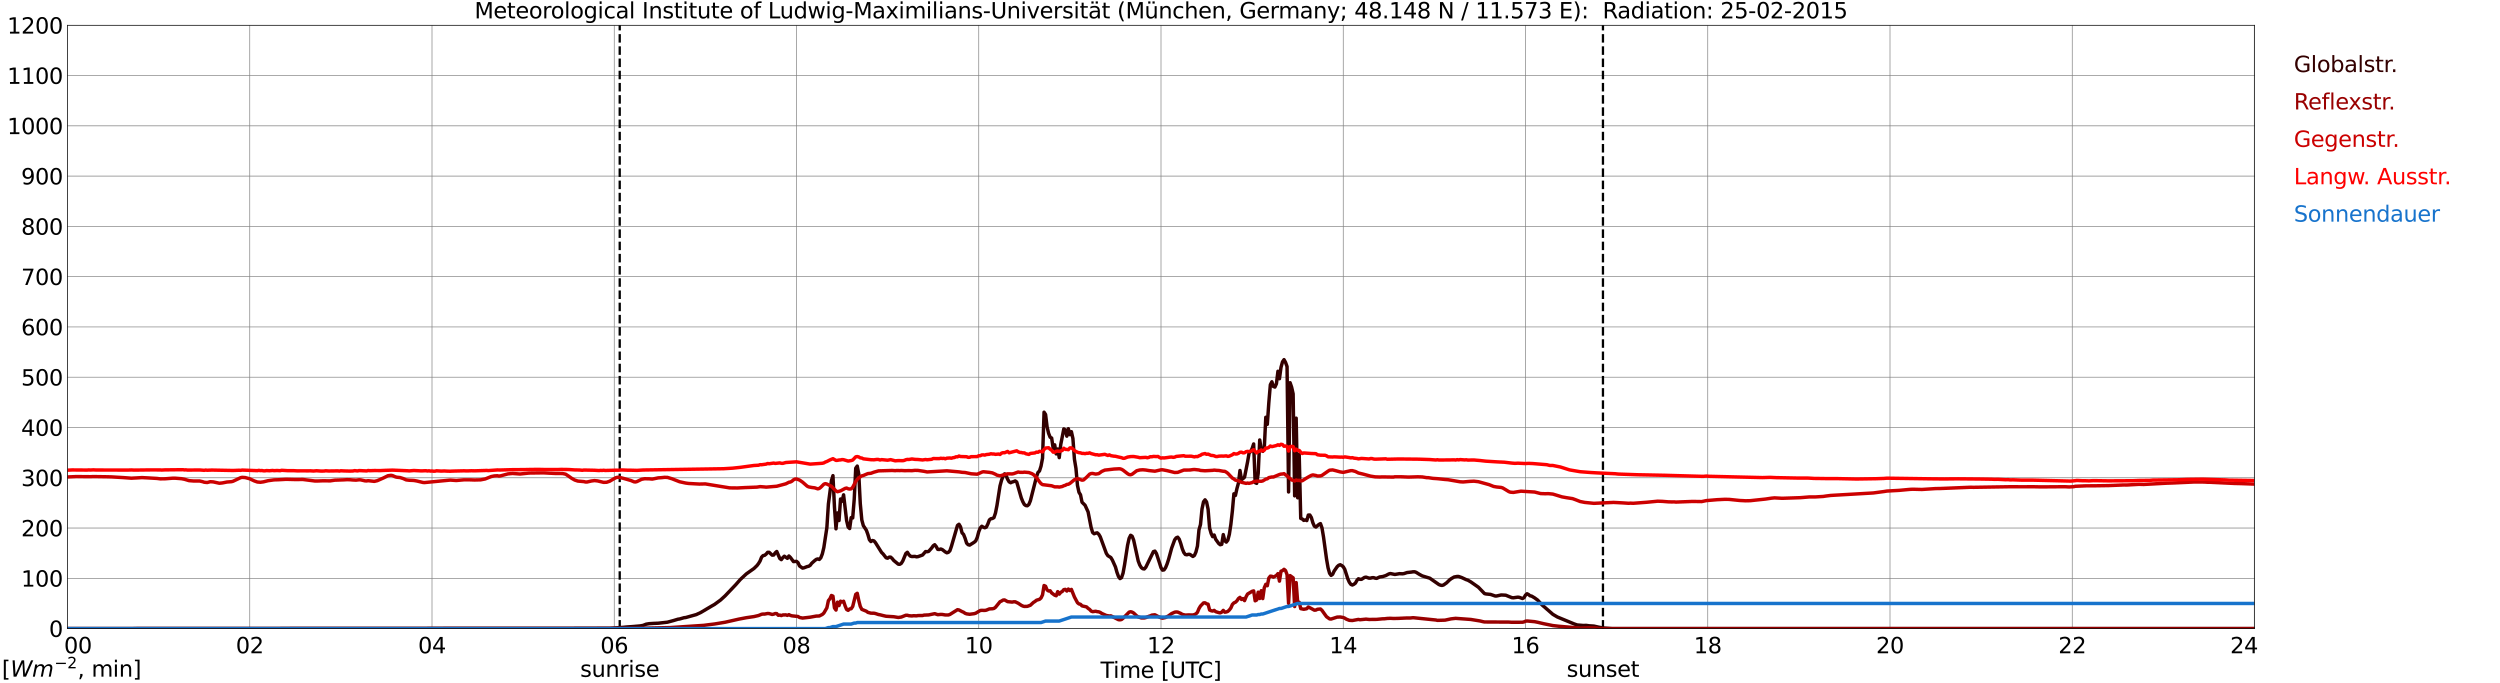 <?xml version="1.0" encoding="utf-8" standalone="no"?>
<!DOCTYPE svg PUBLIC "-//W3C//DTD SVG 1.1//EN"
  "http://www.w3.org/Graphics/SVG/1.1/DTD/svg11.dtd">
<svg xmlns:xlink="http://www.w3.org/1999/xlink" width="1085.4pt" height="296.64pt" viewBox="0 0 1085.4 296.64" xmlns="http://www.w3.org/2000/svg" version="1.1">
 <defs>
  <style type="text/css">*{stroke-linejoin: round; stroke-linecap: butt}</style>
 </defs>
 <g id="figure_1">
  <g id="patch_1">
   <path d="M 0 296.64 
L 1085.4 296.64 
L 1085.4 0 
L 0 0 
z
" style="fill: #ffffff"/>
  </g>
  <g id="axes_1">
   <g id="patch_2">
    <path d="M 29.306 272.909 
L 978.814 272.909 
L 978.814 10.976 
L 29.306 10.976 
z
" style="fill: #ffffff"/>
   </g>
   <g id="patch_3">
    <path d="M 978.814 272.909 
L 978.814 272.909 
L 978.814 10.976 
L 978.814 10.976 
z
" clip-path="url(#pd7b701b3b6)" style="fill: #d3d3d3; opacity: 0.25; stroke: #d3d3d3; stroke-linejoin: miter"/>
   </g>
   <g id="matplotlib.axis_1">
    <g id="xtick_1">
     <g id="line2d_1">
      <path d="M 29.306 272.909 
L 29.306 10.976 
" clip-path="url(#pd7b701b3b6)" style="fill: none; stroke: #808080; stroke-width: 0.3; stroke-linecap: square"/>
     </g>
     <g id="line2d_2"/>
     <g id="text_1">
      <!--    00 -->
      <g transform="translate(18.733 283.627) scale(0.095 -0.095)">
       <defs>
        <path id="DejaVuSans-20" transform="scale(0.016)"/>
        <path id="DejaVuSans-30" d="M 2034 4250 
Q 1547 4250 1301 3770 
Q 1056 3291 1056 2328 
Q 1056 1369 1301 889 
Q 1547 409 2034 409 
Q 2525 409 2770 889 
Q 3016 1369 3016 2328 
Q 3016 3291 2770 3770 
Q 2525 4250 2034 4250 
z
M 2034 4750 
Q 2819 4750 3233 4129 
Q 3647 3509 3647 2328 
Q 3647 1150 3233 529 
Q 2819 -91 2034 -91 
Q 1250 -91 836 529 
Q 422 1150 422 2328 
Q 422 3509 836 4129 
Q 1250 4750 2034 4750 
z
" transform="scale(0.016)"/>
       </defs>
       <use xlink:href="#DejaVuSans-20"/>
       <use xlink:href="#DejaVuSans-20" transform="translate(31.787 0)"/>
       <use xlink:href="#DejaVuSans-20" transform="translate(63.574 0)"/>
       <use xlink:href="#DejaVuSans-30" transform="translate(95.361 0)"/>
       <use xlink:href="#DejaVuSans-30" transform="translate(158.984 0)"/>
      </g>
     </g>
    </g>
    <g id="xtick_2">
     <g id="line2d_3">
      <path d="M 108.431 272.909 
L 108.431 10.976 
" clip-path="url(#pd7b701b3b6)" style="fill: none; stroke: #808080; stroke-width: 0.3; stroke-linecap: square"/>
     </g>
     <g id="line2d_4"/>
     <g id="text_2">
      <!-- 02 -->
      <g transform="translate(102.387 283.627) scale(0.095 -0.095)">
       <defs>
        <path id="DejaVuSans-32" d="M 1228 531 
L 3431 531 
L 3431 0 
L 469 0 
L 469 531 
Q 828 903 1448 1529 
Q 2069 2156 2228 2338 
Q 2531 2678 2651 2914 
Q 2772 3150 2772 3378 
Q 2772 3750 2511 3984 
Q 2250 4219 1831 4219 
Q 1534 4219 1204 4116 
Q 875 4013 500 3803 
L 500 4441 
Q 881 4594 1212 4672 
Q 1544 4750 1819 4750 
Q 2544 4750 2975 4387 
Q 3406 4025 3406 3419 
Q 3406 3131 3298 2873 
Q 3191 2616 2906 2266 
Q 2828 2175 2409 1742 
Q 1991 1309 1228 531 
z
" transform="scale(0.016)"/>
       </defs>
       <use xlink:href="#DejaVuSans-30"/>
       <use xlink:href="#DejaVuSans-32" transform="translate(63.623 0)"/>
      </g>
     </g>
    </g>
    <g id="xtick_3">
     <g id="line2d_5">
      <path d="M 187.557 272.909 
L 187.557 10.976 
" clip-path="url(#pd7b701b3b6)" style="fill: none; stroke: #808080; stroke-width: 0.3; stroke-linecap: square"/>
     </g>
     <g id="line2d_6"/>
     <g id="text_3">
      <!-- 04 -->
      <g transform="translate(181.513 283.627) scale(0.095 -0.095)">
       <defs>
        <path id="DejaVuSans-34" d="M 2419 4116 
L 825 1625 
L 2419 1625 
L 2419 4116 
z
M 2253 4666 
L 3047 4666 
L 3047 1625 
L 3713 1625 
L 3713 1100 
L 3047 1100 
L 3047 0 
L 2419 0 
L 2419 1100 
L 313 1100 
L 313 1709 
L 2253 4666 
z
" transform="scale(0.016)"/>
       </defs>
       <use xlink:href="#DejaVuSans-30"/>
       <use xlink:href="#DejaVuSans-34" transform="translate(63.623 0)"/>
      </g>
     </g>
    </g>
    <g id="xtick_4">
     <g id="line2d_7">
      <path d="M 266.683 272.909 
L 266.683 10.976 
" clip-path="url(#pd7b701b3b6)" style="fill: none; stroke: #808080; stroke-width: 0.3; stroke-linecap: square"/>
     </g>
     <g id="line2d_8"/>
     <g id="text_4">
      <!-- 06 -->
      <g transform="translate(260.638 283.627) scale(0.095 -0.095)">
       <defs>
        <path id="DejaVuSans-36" d="M 2113 2584 
Q 1688 2584 1439 2293 
Q 1191 2003 1191 1497 
Q 1191 994 1439 701 
Q 1688 409 2113 409 
Q 2538 409 2786 701 
Q 3034 994 3034 1497 
Q 3034 2003 2786 2293 
Q 2538 2584 2113 2584 
z
M 3366 4563 
L 3366 3988 
Q 3128 4100 2886 4159 
Q 2644 4219 2406 4219 
Q 1781 4219 1451 3797 
Q 1122 3375 1075 2522 
Q 1259 2794 1537 2939 
Q 1816 3084 2150 3084 
Q 2853 3084 3261 2657 
Q 3669 2231 3669 1497 
Q 3669 778 3244 343 
Q 2819 -91 2113 -91 
Q 1303 -91 875 529 
Q 447 1150 447 2328 
Q 447 3434 972 4092 
Q 1497 4750 2381 4750 
Q 2619 4750 2861 4703 
Q 3103 4656 3366 4563 
z
" transform="scale(0.016)"/>
       </defs>
       <use xlink:href="#DejaVuSans-30"/>
       <use xlink:href="#DejaVuSans-36" transform="translate(63.623 0)"/>
      </g>
     </g>
    </g>
    <g id="xtick_5">
     <g id="line2d_9">
      <path d="M 345.808 272.909 
L 345.808 10.976 
" clip-path="url(#pd7b701b3b6)" style="fill: none; stroke: #808080; stroke-width: 0.3; stroke-linecap: square"/>
     </g>
     <g id="line2d_10"/>
     <g id="text_5">
      <!-- 08 -->
      <g transform="translate(339.764 283.627) scale(0.095 -0.095)">
       <defs>
        <path id="DejaVuSans-38" d="M 2034 2216 
Q 1584 2216 1326 1975 
Q 1069 1734 1069 1313 
Q 1069 891 1326 650 
Q 1584 409 2034 409 
Q 2484 409 2743 651 
Q 3003 894 3003 1313 
Q 3003 1734 2745 1975 
Q 2488 2216 2034 2216 
z
M 1403 2484 
Q 997 2584 770 2862 
Q 544 3141 544 3541 
Q 544 4100 942 4425 
Q 1341 4750 2034 4750 
Q 2731 4750 3128 4425 
Q 3525 4100 3525 3541 
Q 3525 3141 3298 2862 
Q 3072 2584 2669 2484 
Q 3125 2378 3379 2068 
Q 3634 1759 3634 1313 
Q 3634 634 3220 271 
Q 2806 -91 2034 -91 
Q 1263 -91 848 271 
Q 434 634 434 1313 
Q 434 1759 690 2068 
Q 947 2378 1403 2484 
z
M 1172 3481 
Q 1172 3119 1398 2916 
Q 1625 2713 2034 2713 
Q 2441 2713 2670 2916 
Q 2900 3119 2900 3481 
Q 2900 3844 2670 4047 
Q 2441 4250 2034 4250 
Q 1625 4250 1398 4047 
Q 1172 3844 1172 3481 
z
" transform="scale(0.016)"/>
       </defs>
       <use xlink:href="#DejaVuSans-30"/>
       <use xlink:href="#DejaVuSans-38" transform="translate(63.623 0)"/>
      </g>
     </g>
    </g>
    <g id="xtick_6">
     <g id="line2d_11">
      <path d="M 424.934 272.909 
L 424.934 10.976 
" clip-path="url(#pd7b701b3b6)" style="fill: none; stroke: #808080; stroke-width: 0.3; stroke-linecap: square"/>
     </g>
     <g id="line2d_12"/>
     <g id="text_6">
      <!-- 10 -->
      <g transform="translate(418.89 283.627) scale(0.095 -0.095)">
       <defs>
        <path id="DejaVuSans-31" d="M 794 531 
L 1825 531 
L 1825 4091 
L 703 3866 
L 703 4441 
L 1819 4666 
L 2450 4666 
L 2450 531 
L 3481 531 
L 3481 0 
L 794 0 
L 794 531 
z
" transform="scale(0.016)"/>
       </defs>
       <use xlink:href="#DejaVuSans-31"/>
       <use xlink:href="#DejaVuSans-30" transform="translate(63.623 0)"/>
      </g>
     </g>
    </g>
    <g id="xtick_7">
     <g id="line2d_13">
      <path d="M 504.06 272.909 
L 504.06 10.976 
" clip-path="url(#pd7b701b3b6)" style="fill: none; stroke: #808080; stroke-width: 0.3; stroke-linecap: square"/>
     </g>
     <g id="line2d_14"/>
     <g id="text_7">
      <!-- 12 -->
      <g transform="translate(498.015 283.627) scale(0.095 -0.095)">
       <use xlink:href="#DejaVuSans-31"/>
       <use xlink:href="#DejaVuSans-32" transform="translate(63.623 0)"/>
      </g>
     </g>
    </g>
    <g id="xtick_8">
     <g id="line2d_15">
      <path d="M 583.185 272.909 
L 583.185 10.976 
" clip-path="url(#pd7b701b3b6)" style="fill: none; stroke: #808080; stroke-width: 0.3; stroke-linecap: square"/>
     </g>
     <g id="line2d_16"/>
     <g id="text_8">
      <!-- 14 -->
      <g transform="translate(577.141 283.627) scale(0.095 -0.095)">
       <use xlink:href="#DejaVuSans-31"/>
       <use xlink:href="#DejaVuSans-34" transform="translate(63.623 0)"/>
      </g>
     </g>
    </g>
    <g id="xtick_9">
     <g id="line2d_17">
      <path d="M 662.311 272.909 
L 662.311 10.976 
" clip-path="url(#pd7b701b3b6)" style="fill: none; stroke: #808080; stroke-width: 0.3; stroke-linecap: square"/>
     </g>
     <g id="line2d_18"/>
     <g id="text_9">
      <!-- 16 -->
      <g transform="translate(656.267 283.627) scale(0.095 -0.095)">
       <use xlink:href="#DejaVuSans-31"/>
       <use xlink:href="#DejaVuSans-36" transform="translate(63.623 0)"/>
      </g>
     </g>
    </g>
    <g id="xtick_10">
     <g id="line2d_19">
      <path d="M 741.437 272.909 
L 741.437 10.976 
" clip-path="url(#pd7b701b3b6)" style="fill: none; stroke: #808080; stroke-width: 0.3; stroke-linecap: square"/>
     </g>
     <g id="line2d_20"/>
     <g id="text_10">
      <!-- 18 -->
      <g transform="translate(735.392 283.627) scale(0.095 -0.095)">
       <use xlink:href="#DejaVuSans-31"/>
       <use xlink:href="#DejaVuSans-38" transform="translate(63.623 0)"/>
      </g>
     </g>
    </g>
    <g id="xtick_11">
     <g id="line2d_21">
      <path d="M 820.562 272.909 
L 820.562 10.976 
" clip-path="url(#pd7b701b3b6)" style="fill: none; stroke: #808080; stroke-width: 0.3; stroke-linecap: square"/>
     </g>
     <g id="line2d_22"/>
     <g id="text_11">
      <!-- 20 -->
      <g transform="translate(814.518 283.627) scale(0.095 -0.095)">
       <use xlink:href="#DejaVuSans-32"/>
       <use xlink:href="#DejaVuSans-30" transform="translate(63.623 0)"/>
      </g>
     </g>
    </g>
    <g id="xtick_12">
     <g id="line2d_23">
      <path d="M 899.688 272.909 
L 899.688 10.976 
" clip-path="url(#pd7b701b3b6)" style="fill: none; stroke: #808080; stroke-width: 0.3; stroke-linecap: square"/>
     </g>
     <g id="line2d_24"/>
     <g id="text_12">
      <!-- 22 -->
      <g transform="translate(893.644 283.627) scale(0.095 -0.095)">
       <use xlink:href="#DejaVuSans-32"/>
       <use xlink:href="#DejaVuSans-32" transform="translate(63.623 0)"/>
      </g>
     </g>
    </g>
    <g id="xtick_13">
     <g id="line2d_25">
      <path d="M 978.814 272.909 
L 978.814 10.976 
" clip-path="url(#pd7b701b3b6)" style="fill: none; stroke: #808080; stroke-width: 0.3; stroke-linecap: square"/>
     </g>
     <g id="line2d_26"/>
     <g id="text_13">
      <!-- 24    -->
      <g transform="translate(968.241 283.627) scale(0.095 -0.095)">
       <use xlink:href="#DejaVuSans-32"/>
       <use xlink:href="#DejaVuSans-34" transform="translate(63.623 0)"/>
       <use xlink:href="#DejaVuSans-20" transform="translate(127.246 0)"/>
       <use xlink:href="#DejaVuSans-20" transform="translate(159.033 0)"/>
       <use xlink:href="#DejaVuSans-20" transform="translate(190.82 0)"/>
      </g>
     </g>
    </g>
    <g id="text_14">
     <!-- Time [UTC] -->
     <g transform="translate(477.806 294.322) scale(0.095 -0.095)">
      <defs>
       <path id="DejaVuSans-54" d="M -19 4666 
L 3928 4666 
L 3928 4134 
L 2272 4134 
L 2272 0 
L 1638 0 
L 1638 4134 
L -19 4134 
L -19 4666 
z
" transform="scale(0.016)"/>
       <path id="DejaVuSans-69" d="M 603 3500 
L 1178 3500 
L 1178 0 
L 603 0 
L 603 3500 
z
M 603 4863 
L 1178 4863 
L 1178 4134 
L 603 4134 
L 603 4863 
z
" transform="scale(0.016)"/>
       <path id="DejaVuSans-6d" d="M 3328 2828 
Q 3544 3216 3844 3400 
Q 4144 3584 4550 3584 
Q 5097 3584 5394 3201 
Q 5691 2819 5691 2113 
L 5691 0 
L 5113 0 
L 5113 2094 
Q 5113 2597 4934 2840 
Q 4756 3084 4391 3084 
Q 3944 3084 3684 2787 
Q 3425 2491 3425 1978 
L 3425 0 
L 2847 0 
L 2847 2094 
Q 2847 2600 2669 2842 
Q 2491 3084 2119 3084 
Q 1678 3084 1418 2786 
Q 1159 2488 1159 1978 
L 1159 0 
L 581 0 
L 581 3500 
L 1159 3500 
L 1159 2956 
Q 1356 3278 1631 3431 
Q 1906 3584 2284 3584 
Q 2666 3584 2933 3390 
Q 3200 3197 3328 2828 
z
" transform="scale(0.016)"/>
       <path id="DejaVuSans-65" d="M 3597 1894 
L 3597 1613 
L 953 1613 
Q 991 1019 1311 708 
Q 1631 397 2203 397 
Q 2534 397 2845 478 
Q 3156 559 3463 722 
L 3463 178 
Q 3153 47 2828 -22 
Q 2503 -91 2169 -91 
Q 1331 -91 842 396 
Q 353 884 353 1716 
Q 353 2575 817 3079 
Q 1281 3584 2069 3584 
Q 2775 3584 3186 3129 
Q 3597 2675 3597 1894 
z
M 3022 2063 
Q 3016 2534 2758 2815 
Q 2500 3097 2075 3097 
Q 1594 3097 1305 2825 
Q 1016 2553 972 2059 
L 3022 2063 
z
" transform="scale(0.016)"/>
       <path id="DejaVuSans-5b" d="M 550 4863 
L 1875 4863 
L 1875 4416 
L 1125 4416 
L 1125 -397 
L 1875 -397 
L 1875 -844 
L 550 -844 
L 550 4863 
z
" transform="scale(0.016)"/>
       <path id="DejaVuSans-55" d="M 556 4666 
L 1191 4666 
L 1191 1831 
Q 1191 1081 1462 751 
Q 1734 422 2344 422 
Q 2950 422 3222 751 
Q 3494 1081 3494 1831 
L 3494 4666 
L 4128 4666 
L 4128 1753 
Q 4128 841 3676 375 
Q 3225 -91 2344 -91 
Q 1459 -91 1007 375 
Q 556 841 556 1753 
L 556 4666 
z
" transform="scale(0.016)"/>
       <path id="DejaVuSans-43" d="M 4122 4306 
L 4122 3641 
Q 3803 3938 3442 4084 
Q 3081 4231 2675 4231 
Q 1875 4231 1450 3742 
Q 1025 3253 1025 2328 
Q 1025 1406 1450 917 
Q 1875 428 2675 428 
Q 3081 428 3442 575 
Q 3803 722 4122 1019 
L 4122 359 
Q 3791 134 3420 21 
Q 3050 -91 2638 -91 
Q 1578 -91 968 557 
Q 359 1206 359 2328 
Q 359 3453 968 4101 
Q 1578 4750 2638 4750 
Q 3056 4750 3426 4639 
Q 3797 4528 4122 4306 
z
" transform="scale(0.016)"/>
       <path id="DejaVuSans-5d" d="M 1947 4863 
L 1947 -844 
L 622 -844 
L 622 -397 
L 1369 -397 
L 1369 4416 
L 622 4416 
L 622 4863 
L 1947 4863 
z
" transform="scale(0.016)"/>
      </defs>
      <use xlink:href="#DejaVuSans-54"/>
      <use xlink:href="#DejaVuSans-69" transform="translate(57.959 0)"/>
      <use xlink:href="#DejaVuSans-6d" transform="translate(85.742 0)"/>
      <use xlink:href="#DejaVuSans-65" transform="translate(183.154 0)"/>
      <use xlink:href="#DejaVuSans-20" transform="translate(244.678 0)"/>
      <use xlink:href="#DejaVuSans-5b" transform="translate(276.465 0)"/>
      <use xlink:href="#DejaVuSans-55" transform="translate(315.479 0)"/>
      <use xlink:href="#DejaVuSans-54" transform="translate(388.672 0)"/>
      <use xlink:href="#DejaVuSans-43" transform="translate(443.881 0)"/>
      <use xlink:href="#DejaVuSans-5d" transform="translate(513.705 0)"/>
     </g>
    </g>
   </g>
   <g id="matplotlib.axis_2">
    <g id="ytick_1">
     <g id="line2d_27">
      <path d="M 29.306 272.909 
L 978.814 272.909 
" clip-path="url(#pd7b701b3b6)" style="fill: none; stroke: #808080; stroke-width: 0.3; stroke-linecap: square"/>
     </g>
     <g id="line2d_28"/>
     <g id="text_15">
      <!-- 0 -->
      <g transform="translate(21.261 276.518) scale(0.095 -0.095)">
       <use xlink:href="#DejaVuSans-30"/>
      </g>
     </g>
    </g>
    <g id="ytick_2">
     <g id="line2d_29">
      <path d="M 29.306 251.081 
L 978.814 251.081 
" clip-path="url(#pd7b701b3b6)" style="fill: none; stroke: #808080; stroke-width: 0.3; stroke-linecap: square"/>
     </g>
     <g id="line2d_30"/>
     <g id="text_16">
      <!-- 100 -->
      <g transform="translate(9.173 254.69) scale(0.095 -0.095)">
       <use xlink:href="#DejaVuSans-31"/>
       <use xlink:href="#DejaVuSans-30" transform="translate(63.623 0)"/>
       <use xlink:href="#DejaVuSans-30" transform="translate(127.246 0)"/>
      </g>
     </g>
    </g>
    <g id="ytick_3">
     <g id="line2d_31">
      <path d="M 29.306 229.253 
L 978.814 229.253 
" clip-path="url(#pd7b701b3b6)" style="fill: none; stroke: #808080; stroke-width: 0.3; stroke-linecap: square"/>
     </g>
     <g id="line2d_32"/>
     <g id="text_17">
      <!-- 200 -->
      <g transform="translate(9.173 232.863) scale(0.095 -0.095)">
       <use xlink:href="#DejaVuSans-32"/>
       <use xlink:href="#DejaVuSans-30" transform="translate(63.623 0)"/>
       <use xlink:href="#DejaVuSans-30" transform="translate(127.246 0)"/>
      </g>
     </g>
    </g>
    <g id="ytick_4">
     <g id="line2d_33">
      <path d="M 29.306 207.426 
L 978.814 207.426 
" clip-path="url(#pd7b701b3b6)" style="fill: none; stroke: #808080; stroke-width: 0.3; stroke-linecap: square"/>
     </g>
     <g id="line2d_34"/>
     <g id="text_18">
      <!-- 300 -->
      <g transform="translate(9.173 211.035) scale(0.095 -0.095)">
       <defs>
        <path id="DejaVuSans-33" d="M 2597 2516 
Q 3050 2419 3304 2112 
Q 3559 1806 3559 1356 
Q 3559 666 3084 287 
Q 2609 -91 1734 -91 
Q 1441 -91 1130 -33 
Q 819 25 488 141 
L 488 750 
Q 750 597 1062 519 
Q 1375 441 1716 441 
Q 2309 441 2620 675 
Q 2931 909 2931 1356 
Q 2931 1769 2642 2001 
Q 2353 2234 1838 2234 
L 1294 2234 
L 1294 2753 
L 1863 2753 
Q 2328 2753 2575 2939 
Q 2822 3125 2822 3475 
Q 2822 3834 2567 4026 
Q 2313 4219 1838 4219 
Q 1578 4219 1281 4162 
Q 984 4106 628 3988 
L 628 4550 
Q 988 4650 1302 4700 
Q 1616 4750 1894 4750 
Q 2613 4750 3031 4423 
Q 3450 4097 3450 3541 
Q 3450 3153 3228 2886 
Q 3006 2619 2597 2516 
z
" transform="scale(0.016)"/>
       </defs>
       <use xlink:href="#DejaVuSans-33"/>
       <use xlink:href="#DejaVuSans-30" transform="translate(63.623 0)"/>
       <use xlink:href="#DejaVuSans-30" transform="translate(127.246 0)"/>
      </g>
     </g>
    </g>
    <g id="ytick_5">
     <g id="line2d_35">
      <path d="M 29.306 185.598 
L 978.814 185.598 
" clip-path="url(#pd7b701b3b6)" style="fill: none; stroke: #808080; stroke-width: 0.3; stroke-linecap: square"/>
     </g>
     <g id="line2d_36"/>
     <g id="text_19">
      <!-- 400 -->
      <g transform="translate(9.173 189.207) scale(0.095 -0.095)">
       <use xlink:href="#DejaVuSans-34"/>
       <use xlink:href="#DejaVuSans-30" transform="translate(63.623 0)"/>
       <use xlink:href="#DejaVuSans-30" transform="translate(127.246 0)"/>
      </g>
     </g>
    </g>
    <g id="ytick_6">
     <g id="line2d_37">
      <path d="M 29.306 163.77 
L 978.814 163.77 
" clip-path="url(#pd7b701b3b6)" style="fill: none; stroke: #808080; stroke-width: 0.3; stroke-linecap: square"/>
     </g>
     <g id="line2d_38"/>
     <g id="text_20">
      <!-- 500 -->
      <g transform="translate(9.173 167.379) scale(0.095 -0.095)">
       <defs>
        <path id="DejaVuSans-35" d="M 691 4666 
L 3169 4666 
L 3169 4134 
L 1269 4134 
L 1269 2991 
Q 1406 3038 1543 3061 
Q 1681 3084 1819 3084 
Q 2600 3084 3056 2656 
Q 3513 2228 3513 1497 
Q 3513 744 3044 326 
Q 2575 -91 1722 -91 
Q 1428 -91 1123 -41 
Q 819 9 494 109 
L 494 744 
Q 775 591 1075 516 
Q 1375 441 1709 441 
Q 2250 441 2565 725 
Q 2881 1009 2881 1497 
Q 2881 1984 2565 2268 
Q 2250 2553 1709 2553 
Q 1456 2553 1204 2497 
Q 953 2441 691 2322 
L 691 4666 
z
" transform="scale(0.016)"/>
       </defs>
       <use xlink:href="#DejaVuSans-35"/>
       <use xlink:href="#DejaVuSans-30" transform="translate(63.623 0)"/>
       <use xlink:href="#DejaVuSans-30" transform="translate(127.246 0)"/>
      </g>
     </g>
    </g>
    <g id="ytick_7">
     <g id="line2d_39">
      <path d="M 29.306 141.942 
L 978.814 141.942 
" clip-path="url(#pd7b701b3b6)" style="fill: none; stroke: #808080; stroke-width: 0.3; stroke-linecap: square"/>
     </g>
     <g id="line2d_40"/>
     <g id="text_21">
      <!-- 600 -->
      <g transform="translate(9.173 145.551) scale(0.095 -0.095)">
       <use xlink:href="#DejaVuSans-36"/>
       <use xlink:href="#DejaVuSans-30" transform="translate(63.623 0)"/>
       <use xlink:href="#DejaVuSans-30" transform="translate(127.246 0)"/>
      </g>
     </g>
    </g>
    <g id="ytick_8">
     <g id="line2d_41">
      <path d="M 29.306 120.114 
L 978.814 120.114 
" clip-path="url(#pd7b701b3b6)" style="fill: none; stroke: #808080; stroke-width: 0.3; stroke-linecap: square"/>
     </g>
     <g id="line2d_42"/>
     <g id="text_22">
      <!-- 700 -->
      <g transform="translate(9.173 123.724) scale(0.095 -0.095)">
       <defs>
        <path id="DejaVuSans-37" d="M 525 4666 
L 3525 4666 
L 3525 4397 
L 1831 0 
L 1172 0 
L 2766 4134 
L 525 4134 
L 525 4666 
z
" transform="scale(0.016)"/>
       </defs>
       <use xlink:href="#DejaVuSans-37"/>
       <use xlink:href="#DejaVuSans-30" transform="translate(63.623 0)"/>
       <use xlink:href="#DejaVuSans-30" transform="translate(127.246 0)"/>
      </g>
     </g>
    </g>
    <g id="ytick_9">
     <g id="line2d_43">
      <path d="M 29.306 98.287 
L 978.814 98.287 
" clip-path="url(#pd7b701b3b6)" style="fill: none; stroke: #808080; stroke-width: 0.3; stroke-linecap: square"/>
     </g>
     <g id="line2d_44"/>
     <g id="text_23">
      <!-- 800 -->
      <g transform="translate(9.173 101.896) scale(0.095 -0.095)">
       <use xlink:href="#DejaVuSans-38"/>
       <use xlink:href="#DejaVuSans-30" transform="translate(63.623 0)"/>
       <use xlink:href="#DejaVuSans-30" transform="translate(127.246 0)"/>
      </g>
     </g>
    </g>
    <g id="ytick_10">
     <g id="line2d_45">
      <path d="M 29.306 76.459 
L 978.814 76.459 
" clip-path="url(#pd7b701b3b6)" style="fill: none; stroke: #808080; stroke-width: 0.3; stroke-linecap: square"/>
     </g>
     <g id="line2d_46"/>
     <g id="text_24">
      <!-- 900 -->
      <g transform="translate(9.173 80.068) scale(0.095 -0.095)">
       <defs>
        <path id="DejaVuSans-39" d="M 703 97 
L 703 672 
Q 941 559 1184 500 
Q 1428 441 1663 441 
Q 2288 441 2617 861 
Q 2947 1281 2994 2138 
Q 2813 1869 2534 1725 
Q 2256 1581 1919 1581 
Q 1219 1581 811 2004 
Q 403 2428 403 3163 
Q 403 3881 828 4315 
Q 1253 4750 1959 4750 
Q 2769 4750 3195 4129 
Q 3622 3509 3622 2328 
Q 3622 1225 3098 567 
Q 2575 -91 1691 -91 
Q 1453 -91 1209 -44 
Q 966 3 703 97 
z
M 1959 2075 
Q 2384 2075 2632 2365 
Q 2881 2656 2881 3163 
Q 2881 3666 2632 3958 
Q 2384 4250 1959 4250 
Q 1534 4250 1286 3958 
Q 1038 3666 1038 3163 
Q 1038 2656 1286 2365 
Q 1534 2075 1959 2075 
z
" transform="scale(0.016)"/>
       </defs>
       <use xlink:href="#DejaVuSans-39"/>
       <use xlink:href="#DejaVuSans-30" transform="translate(63.623 0)"/>
       <use xlink:href="#DejaVuSans-30" transform="translate(127.246 0)"/>
      </g>
     </g>
    </g>
    <g id="ytick_11">
     <g id="line2d_47">
      <path d="M 29.306 54.631 
L 978.814 54.631 
" clip-path="url(#pd7b701b3b6)" style="fill: none; stroke: #808080; stroke-width: 0.3; stroke-linecap: square"/>
     </g>
     <g id="line2d_48"/>
     <g id="text_25">
      <!-- 1000 -->
      <g transform="translate(3.128 58.24) scale(0.095 -0.095)">
       <use xlink:href="#DejaVuSans-31"/>
       <use xlink:href="#DejaVuSans-30" transform="translate(63.623 0)"/>
       <use xlink:href="#DejaVuSans-30" transform="translate(127.246 0)"/>
       <use xlink:href="#DejaVuSans-30" transform="translate(190.869 0)"/>
      </g>
     </g>
    </g>
    <g id="ytick_12">
     <g id="line2d_49">
      <path d="M 29.306 32.803 
L 978.814 32.803 
" clip-path="url(#pd7b701b3b6)" style="fill: none; stroke: #808080; stroke-width: 0.3; stroke-linecap: square"/>
     </g>
     <g id="line2d_50"/>
     <g id="text_26">
      <!-- 1100 -->
      <g transform="translate(3.128 36.413) scale(0.095 -0.095)">
       <use xlink:href="#DejaVuSans-31"/>
       <use xlink:href="#DejaVuSans-31" transform="translate(63.623 0)"/>
       <use xlink:href="#DejaVuSans-30" transform="translate(127.246 0)"/>
       <use xlink:href="#DejaVuSans-30" transform="translate(190.869 0)"/>
      </g>
     </g>
    </g>
    <g id="ytick_13">
     <g id="line2d_51">
      <path d="M 29.306 10.976 
L 978.814 10.976 
" clip-path="url(#pd7b701b3b6)" style="fill: none; stroke: #808080; stroke-width: 0.3; stroke-linecap: square"/>
     </g>
     <g id="line2d_52"/>
     <g id="text_27">
      <!-- 1200 -->
      <g transform="translate(3.128 14.585) scale(0.095 -0.095)">
       <use xlink:href="#DejaVuSans-31"/>
       <use xlink:href="#DejaVuSans-32" transform="translate(63.623 0)"/>
       <use xlink:href="#DejaVuSans-30" transform="translate(127.246 0)"/>
       <use xlink:href="#DejaVuSans-30" transform="translate(190.869 0)"/>
      </g>
     </g>
    </g>
   </g>
   <g id="line2d_53">
    <path d="M 269.057 272.909 
L 269.057 10.976 
" clip-path="url(#pd7b701b3b6)" style="fill: none; stroke-dasharray: 3.7,1.6; stroke-dashoffset: 0; stroke: #000000"/>
   </g>
   <g id="line2d_54">
    <path d="M 695.939 272.909 
L 695.939 10.976 
" clip-path="url(#pd7b701b3b6)" style="fill: none; stroke-dasharray: 3.7,1.6; stroke-dashoffset: 0; stroke: #000000"/>
   </g>
   <g id="line2d_55">
    <path d="M 29.306 272.909 
L 264.705 272.802 
L 270.639 272.361 
L 271.958 272.219 
L 274.595 272.038 
L 277.892 271.756 
L 279.211 271.516 
L 280.53 270.992 
L 281.849 270.772 
L 283.827 270.652 
L 285.805 270.571 
L 289.761 270.13 
L 292.399 269.425 
L 294.377 268.823 
L 295.036 268.742 
L 297.014 268.179 
L 297.674 268.12 
L 302.289 266.832 
L 304.267 265.909 
L 308.883 263.176 
L 310.202 262.431 
L 312.839 260.502 
L 314.818 258.692 
L 319.433 253.849 
L 321.411 251.598 
L 324.049 249.145 
L 327.346 246.814 
L 328.665 245.528 
L 329.324 244.664 
L 329.983 243.579 
L 330.643 241.909 
L 331.302 241.206 
L 331.961 241.106 
L 332.621 240.584 
L 333.28 239.8 
L 333.94 239.8 
L 335.258 241.025 
L 335.918 240.966 
L 336.577 240.021 
L 337.236 239.438 
L 338.555 242.472 
L 339.215 242.974 
L 339.874 242.09 
L 340.533 241.488 
L 341.852 242.413 
L 342.512 241.387 
L 343.171 242.031 
L 344.49 243.819 
L 345.808 243.719 
L 346.468 244.282 
L 347.127 245.729 
L 348.446 246.652 
L 349.105 246.512 
L 350.424 245.991 
L 351.083 245.849 
L 351.743 245.447 
L 352.402 244.563 
L 353.721 243.378 
L 354.38 242.874 
L 355.04 242.653 
L 355.699 242.896 
L 356.359 242.171 
L 357.018 240.484 
L 357.677 237.729 
L 358.996 229.066 
L 359.655 218.815 
L 360.974 208.685 
L 361.634 206.515 
L 362.293 220.182 
L 362.952 229.589 
L 363.612 222.694 
L 364.271 225.992 
L 364.93 216.646 
L 365.59 217.61 
L 366.249 214.836 
L 367.568 226.032 
L 368.227 228.825 
L 368.887 229.469 
L 369.546 224.724 
L 370.206 224.866 
L 370.865 216.827 
L 371.524 203.259 
L 372.184 202.355 
L 372.843 205.812 
L 373.502 218.695 
L 374.162 225.75 
L 374.821 228.201 
L 376.14 230.212 
L 376.799 232.041 
L 377.459 234.333 
L 378.118 235.116 
L 378.777 234.673 
L 379.437 234.835 
L 380.096 235.618 
L 382.734 239.84 
L 383.393 240.484 
L 384.712 242.171 
L 385.371 242.352 
L 386.031 241.889 
L 386.69 241.889 
L 387.349 242.492 
L 388.009 243.317 
L 389.987 244.945 
L 390.646 245.004 
L 391.306 244.583 
L 391.965 243.518 
L 393.284 240.302 
L 393.943 239.779 
L 394.603 240.805 
L 395.262 241.468 
L 395.921 241.627 
L 397.24 241.569 
L 397.899 241.75 
L 398.559 241.669 
L 400.537 240.966 
L 401.856 239.458 
L 402.515 239.539 
L 403.175 239.397 
L 404.493 237.91 
L 405.153 236.965 
L 405.812 236.502 
L 406.471 237.308 
L 407.131 238.513 
L 407.79 238.574 
L 408.45 238.353 
L 409.109 238.613 
L 410.428 239.639 
L 411.087 240.001 
L 411.746 239.8 
L 412.406 239.115 
L 413.065 237.207 
L 415.703 228.101 
L 416.362 227.618 
L 417.022 228.725 
L 417.681 231.338 
L 418.34 232.021 
L 419 233.689 
L 419.659 235.799 
L 420.318 236.483 
L 420.978 236.664 
L 422.956 235.417 
L 423.615 234.835 
L 424.275 233.348 
L 424.934 230.836 
L 425.593 229.227 
L 426.253 228.483 
L 426.912 228.887 
L 427.572 229.127 
L 428.231 228.845 
L 428.89 227.479 
L 429.55 225.73 
L 430.209 225.206 
L 430.869 225.106 
L 431.528 224.724 
L 432.187 222.755 
L 432.847 219.418 
L 434.165 210.957 
L 434.825 208.504 
L 435.484 206.797 
L 436.144 205.732 
L 436.803 206.415 
L 437.462 208.063 
L 438.122 209.189 
L 438.781 209.591 
L 439.44 209.268 
L 440.1 209.089 
L 440.759 208.785 
L 441.419 209.268 
L 443.397 216.163 
L 444.056 217.792 
L 444.716 219.016 
L 445.375 219.498 
L 446.034 219.579 
L 446.694 219.016 
L 447.353 217.41 
L 449.991 207.017 
L 450.65 205.129 
L 451.309 204.466 
L 451.969 202.375 
L 452.628 198.917 
L 453.287 178.96 
L 453.947 179.964 
L 454.606 185.371 
L 455.266 188.145 
L 455.925 189.813 
L 456.584 190.175 
L 457.244 194.637 
L 457.903 193.128 
L 458.563 197.068 
L 459.222 194.938 
L 459.881 198.677 
L 460.541 192.969 
L 461.859 186.215 
L 462.519 186.656 
L 463.178 189.37 
L 463.838 186.135 
L 464.497 188.708 
L 465.156 187.42 
L 465.816 190.396 
L 466.475 199.38 
L 467.134 203.359 
L 467.794 210.756 
L 468.453 213.751 
L 469.113 214.816 
L 469.772 218.051 
L 471.091 219.359 
L 472.409 222.253 
L 473.728 229.046 
L 474.388 231.196 
L 475.047 231.739 
L 475.706 231.478 
L 476.366 231.338 
L 477.025 231.94 
L 477.685 233.047 
L 480.322 240.241 
L 480.981 241.245 
L 482.3 242.071 
L 482.96 243.197 
L 484.278 246.131 
L 484.938 248.481 
L 485.597 250.291 
L 486.256 251.197 
L 486.916 250.793 
L 487.575 248.863 
L 488.235 245.246 
L 489.553 236.703 
L 490.213 233.75 
L 490.872 232.403 
L 491.532 232.805 
L 492.191 234.514 
L 494.169 243.557 
L 494.828 245.286 
L 495.488 246.392 
L 496.147 246.914 
L 496.807 247.015 
L 497.466 246.272 
L 500.763 239.497 
L 501.422 239.277 
L 502.082 240.342 
L 503.4 244.382 
L 504.06 246.473 
L 504.719 247.538 
L 505.379 247.416 
L 506.038 246.473 
L 506.697 244.864 
L 507.357 242.835 
L 508.675 237.991 
L 509.994 234.372 
L 510.654 233.508 
L 511.313 233.226 
L 511.972 234.09 
L 512.632 235.961 
L 513.291 238.211 
L 513.95 239.859 
L 514.61 240.724 
L 515.269 240.866 
L 515.929 240.663 
L 516.588 240.684 
L 517.907 241.588 
L 518.566 241.145 
L 519.226 239.659 
L 519.885 237.085 
L 520.544 230.052 
L 521.204 227.741 
L 521.863 220.967 
L 522.522 217.87 
L 523.182 217.008 
L 523.841 217.931 
L 524.501 221.088 
L 525.16 229.266 
L 525.819 231.6 
L 526.479 232.986 
L 527.138 232.283 
L 527.797 234.132 
L 529.116 235.961 
L 529.776 236.502 
L 530.435 236.323 
L 531.094 232.102 
L 531.754 234.795 
L 532.413 235.359 
L 533.073 234.514 
L 533.732 231.982 
L 534.391 227.66 
L 535.051 221.81 
L 535.71 214.393 
L 536.369 215.098 
L 537.029 212.103 
L 537.688 209.711 
L 538.348 204.265 
L 539.007 208.244 
L 539.666 207.781 
L 540.326 207.179 
L 541.644 200.545 
L 542.304 196.667 
L 542.963 196.064 
L 543.623 194.737 
L 544.282 192.746 
L 544.941 209.549 
L 545.601 209.851 
L 546.26 205.509 
L 546.919 191.018 
L 547.579 195.038 
L 548.238 195.964 
L 548.898 194.637 
L 549.557 181.169 
L 550.216 184.225 
L 550.876 174.778 
L 551.535 167.04 
L 552.195 165.754 
L 552.854 167.784 
L 553.513 168.046 
L 554.173 166.599 
L 554.832 161.192 
L 555.491 164.427 
L 556.151 159.522 
L 556.81 157.11 
L 557.47 156.146 
L 558.129 157.333 
L 558.788 159.162 
L 559.448 213.59 
L 560.107 166.156 
L 560.766 168.085 
L 561.426 170.999 
L 562.085 215.279 
L 562.745 181.551 
L 563.404 216.122 
L 564.063 197.369 
L 564.723 225.067 
L 565.382 225.307 
L 566.042 225.931 
L 566.701 225.73 
L 567.36 226.012 
L 568.02 223.62 
L 568.679 223.6 
L 569.338 224.704 
L 569.998 226.977 
L 570.657 228.463 
L 571.317 228.825 
L 572.635 227.679 
L 573.295 227.337 
L 573.954 229.207 
L 574.613 233.126 
L 575.932 242.734 
L 576.592 246.532 
L 577.251 248.885 
L 577.91 249.808 
L 578.57 249.346 
L 579.229 247.94 
L 580.548 246.03 
L 581.207 245.428 
L 581.867 245.185 
L 582.526 245.528 
L 583.185 246.069 
L 583.845 247.196 
L 585.164 251.297 
L 585.823 252.784 
L 586.482 253.709 
L 587.142 253.988 
L 587.801 253.668 
L 588.46 253.166 
L 589.12 251.98 
L 589.779 251.275 
L 590.439 251.518 
L 591.098 251.537 
L 592.417 250.693 
L 593.076 250.572 
L 594.395 251.016 
L 595.054 250.994 
L 595.714 250.815 
L 596.373 250.793 
L 597.032 251.016 
L 597.692 251.116 
L 599.011 250.492 
L 600.329 250.311 
L 601.648 249.889 
L 602.967 249.186 
L 603.626 249.005 
L 605.604 249.407 
L 607.582 249.064 
L 608.901 249.125 
L 609.561 249.025 
L 610.879 248.582 
L 612.858 248.361 
L 613.517 248.241 
L 614.176 248.241 
L 614.836 248.481 
L 616.154 249.306 
L 617.473 250.029 
L 620.77 251.035 
L 624.726 253.788 
L 625.386 254.05 
L 626.045 254.17 
L 626.705 253.988 
L 628.023 253.065 
L 629.342 251.78 
L 630.001 251.275 
L 631.32 250.511 
L 632.639 250.271 
L 633.298 250.291 
L 634.617 250.754 
L 636.595 251.679 
L 637.255 251.88 
L 638.573 252.642 
L 640.552 254.03 
L 641.87 254.953 
L 644.508 257.708 
L 645.167 257.869 
L 647.145 258.07 
L 649.123 258.753 
L 649.783 258.753 
L 651.761 258.31 
L 653.739 258.411 
L 655.058 258.954 
L 656.377 259.476 
L 657.036 259.537 
L 659.014 259.256 
L 659.674 259.356 
L 660.992 259.858 
L 661.652 259.496 
L 662.311 258.372 
L 662.97 257.789 
L 663.63 258.129 
L 664.289 258.673 
L 664.949 258.793 
L 666.267 259.576 
L 667.586 260.541 
L 669.564 262.693 
L 674.18 266.712 
L 676.158 267.878 
L 683.411 270.872 
L 684.73 271.335 
L 687.368 271.555 
L 688.686 271.516 
L 690.005 271.697 
L 691.324 271.778 
L 691.983 271.817 
L 693.961 272.261 
L 695.939 272.643 
L 699.896 272.909 
L 978.154 272.909 
L 978.154 272.909 
" clip-path="url(#pd7b701b3b6)" style="fill: none; stroke: #330000; stroke-width: 1.5; stroke-linecap: square"/>
   </g>
   <g id="line2d_56">
    <path d="M 29.306 272.909 
L 275.255 272.802 
L 286.464 272.562 
L 287.783 272.542 
L 291.08 272.461 
L 305.586 271.497 
L 307.564 271.235 
L 310.202 270.914 
L 314.818 270.15 
L 320.752 268.803 
L 324.049 268.179 
L 327.346 267.696 
L 329.324 267.236 
L 330.643 266.692 
L 331.302 266.592 
L 331.961 266.611 
L 333.28 266.35 
L 333.94 266.391 
L 335.258 266.773 
L 335.918 266.631 
L 336.577 266.371 
L 337.236 266.411 
L 337.896 267.135 
L 338.555 267.035 
L 339.215 267.255 
L 339.874 266.993 
L 341.193 266.954 
L 341.852 267.175 
L 342.512 266.854 
L 343.171 267.194 
L 343.83 267.375 
L 346.468 267.657 
L 347.127 268.078 
L 348.446 268.34 
L 351.743 267.958 
L 354.38 267.476 
L 355.699 267.437 
L 357.018 266.773 
L 357.677 266.171 
L 358.996 263.898 
L 359.655 260.764 
L 360.315 259.958 
L 360.974 258.533 
L 361.634 258.834 
L 362.293 263.94 
L 362.952 264.863 
L 363.612 261.427 
L 364.271 262.914 
L 364.93 261.004 
L 365.59 261.366 
L 366.249 261.024 
L 366.909 263.034 
L 367.568 264.623 
L 368.227 264.983 
L 368.887 264.381 
L 369.546 264.28 
L 370.206 263.315 
L 371.524 258.051 
L 372.184 257.588 
L 372.843 260.722 
L 373.502 263.276 
L 374.162 264.562 
L 376.14 265.365 
L 376.799 265.867 
L 378.118 266.21 
L 379.437 266.23 
L 380.096 266.371 
L 381.415 266.812 
L 382.074 266.913 
L 383.393 267.255 
L 384.712 267.557 
L 388.009 267.757 
L 389.987 268.078 
L 391.306 267.899 
L 393.284 267.114 
L 393.943 267.114 
L 394.603 267.314 
L 395.921 267.417 
L 396.581 267.314 
L 397.899 267.375 
L 398.559 267.255 
L 400.537 267.236 
L 401.196 267.055 
L 403.175 266.974 
L 405.812 266.43 
L 407.131 266.873 
L 408.45 266.753 
L 409.109 266.773 
L 410.428 266.993 
L 411.746 266.993 
L 412.406 266.773 
L 415.703 264.702 
L 416.362 264.824 
L 417.681 265.527 
L 418.34 265.808 
L 419 266.271 
L 419.659 266.511 
L 420.978 266.692 
L 422.956 266.43 
L 423.615 266.23 
L 425.593 265.044 
L 426.253 264.983 
L 427.572 265.025 
L 428.231 264.905 
L 429.55 264.361 
L 430.869 264.3 
L 431.528 264.16 
L 432.187 263.678 
L 434.165 261.246 
L 434.825 260.945 
L 435.484 260.522 
L 436.144 260.463 
L 437.462 261.205 
L 439.44 261.406 
L 440.1 261.266 
L 440.759 261.266 
L 442.078 261.908 
L 443.397 262.794 
L 444.056 263.115 
L 444.716 263.296 
L 446.034 263.254 
L 447.353 262.772 
L 448.672 261.547 
L 449.331 261.146 
L 449.991 260.602 
L 451.309 260.201 
L 451.969 259.618 
L 452.628 258.251 
L 453.287 254.211 
L 453.947 254.532 
L 454.606 256.141 
L 455.266 256.582 
L 455.925 256.481 
L 456.584 257.426 
L 457.903 258.411 
L 458.563 258.653 
L 459.222 256.863 
L 459.881 257.95 
L 460.541 257.164 
L 461.2 256.782 
L 461.859 255.999 
L 462.519 255.879 
L 463.178 256.603 
L 463.838 255.739 
L 464.497 256.381 
L 465.156 255.898 
L 466.475 259.194 
L 467.794 261.668 
L 468.453 262.211 
L 469.113 262.351 
L 469.772 263.054 
L 471.75 263.497 
L 472.409 264.141 
L 473.069 264.582 
L 473.728 265.306 
L 474.388 265.566 
L 475.706 265.385 
L 476.366 265.566 
L 477.025 265.627 
L 477.685 265.889 
L 478.344 266.33 
L 480.322 267.214 
L 481.641 267.437 
L 482.3 267.375 
L 485.597 269.043 
L 486.256 269.104 
L 486.916 268.965 
L 487.575 268.441 
L 490.213 265.767 
L 490.872 265.588 
L 491.532 265.767 
L 492.191 266.149 
L 493.51 267.395 
L 494.169 267.819 
L 495.488 268.279 
L 496.807 268.279 
L 497.466 268.139 
L 498.785 267.576 
L 499.444 267.375 
L 500.103 267.055 
L 501.422 266.913 
L 502.741 267.618 
L 504.06 268.22 
L 504.719 268.382 
L 506.038 268.1 
L 507.357 267.356 
L 508.675 266.391 
L 509.994 265.789 
L 510.654 265.688 
L 511.313 265.747 
L 512.632 266.31 
L 513.291 266.732 
L 514.61 267.055 
L 515.929 266.974 
L 517.907 267.013 
L 518.566 266.832 
L 519.226 266.511 
L 519.885 265.828 
L 520.544 264.219 
L 521.204 263.115 
L 522.522 261.768 
L 523.182 261.707 
L 523.841 262.15 
L 524.501 262.311 
L 525.16 264.843 
L 525.819 265.145 
L 526.479 265.306 
L 527.138 265.005 
L 527.797 265.566 
L 529.116 265.97 
L 529.776 266.09 
L 530.435 265.767 
L 531.094 265.005 
L 531.754 265.789 
L 532.413 265.688 
L 533.073 265.446 
L 533.732 264.824 
L 534.391 263.959 
L 535.051 262.431 
L 535.71 261.748 
L 536.369 261.467 
L 537.029 260.842 
L 537.688 259.858 
L 538.348 259.356 
L 539.007 260.26 
L 539.666 259.878 
L 540.326 260.764 
L 540.985 259.116 
L 541.644 257.909 
L 543.623 256.724 
L 544.282 256.542 
L 544.941 260.842 
L 545.601 260.482 
L 546.26 257.106 
L 546.919 259.838 
L 547.579 256.462 
L 548.238 259.878 
L 548.898 255.176 
L 549.557 253.687 
L 550.216 254.292 
L 550.876 250.954 
L 551.535 250.132 
L 552.195 250.21 
L 552.854 250.572 
L 554.173 249.85 
L 554.832 249.045 
L 555.491 252.301 
L 556.151 247.999 
L 556.81 247.759 
L 557.47 247.176 
L 558.129 247.72 
L 558.788 249.488 
L 559.448 261.949 
L 560.107 249.909 
L 561.426 250.874 
L 562.085 263.335 
L 562.745 252.945 
L 563.404 261.506 
L 564.063 261.486 
L 564.723 264.241 
L 566.042 264.523 
L 567.36 264.28 
L 568.02 263.516 
L 569.338 264.2 
L 570.657 264.924 
L 571.317 264.863 
L 571.976 264.523 
L 573.295 264.4 
L 573.954 265.005 
L 575.273 266.854 
L 575.932 267.757 
L 577.251 268.703 
L 577.91 268.762 
L 580.548 267.919 
L 581.867 267.878 
L 583.185 268.1 
L 583.845 268.382 
L 584.504 268.803 
L 585.823 269.325 
L 587.142 269.405 
L 589.779 268.923 
L 590.439 269.065 
L 593.076 268.803 
L 594.395 268.943 
L 597.692 268.903 
L 600.329 268.661 
L 600.989 268.661 
L 602.307 268.502 
L 603.626 268.441 
L 604.945 268.521 
L 606.923 268.482 
L 610.879 268.301 
L 612.198 268.321 
L 613.517 268.179 
L 623.408 269.185 
L 624.067 269.344 
L 627.364 269.244 
L 630.001 268.683 
L 631.98 268.46 
L 638.573 268.943 
L 642.53 269.587 
L 643.848 269.907 
L 644.508 270.03 
L 655.058 270.089 
L 656.377 270.169 
L 660.333 270.15 
L 660.992 270.15 
L 661.652 270.008 
L 662.311 269.707 
L 662.97 269.606 
L 666.267 269.907 
L 667.586 270.169 
L 670.224 270.792 
L 672.202 271.195 
L 674.18 271.597 
L 676.817 271.898 
L 686.049 272.682 
L 687.368 272.621 
L 689.346 272.542 
L 690.664 272.542 
L 692.643 272.601 
L 693.302 272.662 
L 693.961 272.909 
L 978.154 272.909 
L 978.154 272.909 
" clip-path="url(#pd7b701b3b6)" style="fill: none; stroke: #990000; stroke-width: 1.5; stroke-linecap: square"/>
   </g>
   <g id="line2d_57">
    <path d="M 29.306 207.074 
L 33.262 206.904 
L 35.24 206.93 
L 39.197 206.965 
L 40.515 206.908 
L 46.45 206.996 
L 48.428 207.048 
L 53.703 207.36 
L 57 207.611 
L 60.297 207.441 
L 61.615 207.353 
L 63.594 207.452 
L 65.572 207.565 
L 68.209 207.722 
L 69.528 207.897 
L 71.506 207.886 
L 74.803 207.626 
L 76.122 207.62 
L 78.759 207.829 
L 80.078 208.083 
L 82.056 208.674 
L 84.034 208.827 
L 86.672 208.827 
L 87.991 209.132 
L 88.65 209.362 
L 89.969 209.493 
L 91.288 209.132 
L 92.606 209.224 
L 95.244 209.803 
L 96.563 209.667 
L 98.541 209.274 
L 100.519 209.122 
L 101.178 208.947 
L 104.475 207.38 
L 105.135 207.244 
L 106.453 207.34 
L 108.431 207.869 
L 110.41 208.805 
L 111.728 209.266 
L 113.047 209.379 
L 114.366 209.2 
L 116.344 208.709 
L 118.982 208.34 
L 120.96 208.281 
L 124.257 208.096 
L 128.213 208.198 
L 131.51 208.17 
L 134.147 208.504 
L 136.785 208.84 
L 138.104 208.825 
L 140.082 208.742 
L 143.379 208.77 
L 145.357 208.473 
L 149.313 208.334 
L 150.632 208.255 
L 151.951 208.283 
L 153.269 208.399 
L 154.588 208.46 
L 155.907 208.303 
L 156.566 208.334 
L 158.544 208.785 
L 159.204 208.796 
L 159.863 208.694 
L 162.501 208.997 
L 163.819 208.689 
L 166.457 207.517 
L 168.435 206.539 
L 169.754 206.367 
L 170.413 206.485 
L 171.732 207.05 
L 172.391 207.203 
L 173.71 207.336 
L 175.029 207.759 
L 176.348 208.353 
L 177.666 208.508 
L 179.645 208.598 
L 180.963 208.825 
L 183.601 209.46 
L 184.26 209.517 
L 195.47 208.436 
L 198.107 208.619 
L 201.404 208.323 
L 204.042 208.325 
L 206.02 208.397 
L 207.339 208.362 
L 208.657 208.334 
L 210.635 207.949 
L 213.273 206.897 
L 214.592 206.627 
L 215.91 206.546 
L 216.57 206.69 
L 217.229 206.627 
L 220.526 205.745 
L 222.504 205.557 
L 225.801 205.795 
L 227.779 205.585 
L 229.757 205.38 
L 234.373 205.317 
L 236.351 205.313 
L 238.329 205.428 
L 240.967 205.551 
L 244.264 205.583 
L 245.583 205.878 
L 246.901 206.738 
L 248.22 207.683 
L 249.539 208.421 
L 250.858 208.86 
L 253.495 209.093 
L 254.155 209.257 
L 254.814 209.279 
L 256.792 208.82 
L 258.111 208.652 
L 259.43 208.794 
L 262.067 209.427 
L 263.386 209.375 
L 264.705 208.927 
L 266.023 208.155 
L 267.342 207.419 
L 268.002 207.24 
L 268.661 207.192 
L 270.639 207.679 
L 273.936 208.628 
L 275.255 209.191 
L 275.914 209.253 
L 276.573 209.065 
L 278.552 208.089 
L 279.87 207.847 
L 281.849 207.884 
L 283.167 208.006 
L 284.486 207.738 
L 285.805 207.469 
L 287.124 207.388 
L 288.442 207.242 
L 289.761 207.266 
L 291.739 207.858 
L 295.036 209.152 
L 297.674 209.724 
L 298.992 209.903 
L 303.608 210.158 
L 306.246 210.099 
L 308.883 210.534 
L 316.796 211.817 
L 320.093 211.861 
L 323.39 211.688 
L 328.665 211.485 
L 329.983 211.269 
L 331.961 211.418 
L 332.621 211.494 
L 337.236 211.108 
L 341.193 210.049 
L 342.512 209.379 
L 343.171 209.259 
L 343.83 208.916 
L 344.49 208.329 
L 345.149 208.002 
L 345.808 207.945 
L 347.127 208.419 
L 348.446 209.327 
L 350.424 211.058 
L 351.083 211.383 
L 352.402 211.64 
L 353.721 211.8 
L 355.04 212.245 
L 355.699 212.064 
L 356.359 211.544 
L 357.677 210.222 
L 358.337 209.971 
L 358.996 210.154 
L 360.974 211.121 
L 362.952 213.155 
L 363.612 213.489 
L 364.93 213.107 
L 366.909 212.049 
L 367.568 211.891 
L 368.227 212.21 
L 368.887 212.328 
L 369.546 212.236 
L 370.206 211.568 
L 371.524 209.05 
L 372.184 208.091 
L 373.502 206.998 
L 374.162 206.596 
L 374.821 206.443 
L 376.799 205.609 
L 378.118 205.478 
L 379.437 204.992 
L 381.415 204.433 
L 387.349 204.254 
L 388.668 204.35 
L 389.328 204.271 
L 390.646 204.311 
L 391.306 204.265 
L 392.624 204.343 
L 394.603 204.319 
L 395.921 204.346 
L 397.24 204.208 
L 398.559 204.236 
L 401.196 204.632 
L 402.515 204.9 
L 411.087 204.405 
L 416.362 204.863 
L 417.681 205.064 
L 419 205.142 
L 421.637 205.699 
L 424.275 205.88 
L 425.593 205.304 
L 426.253 204.99 
L 426.912 204.808 
L 429.55 205.075 
L 430.869 205.313 
L 432.187 205.906 
L 432.847 206.301 
L 434.165 206.579 
L 437.462 205.719 
L 439.44 205.762 
L 440.1 205.633 
L 442.078 204.907 
L 442.737 205.062 
L 444.056 205.086 
L 444.716 204.985 
L 446.694 205.155 
L 448.012 205.647 
L 448.672 206.048 
L 449.991 207.262 
L 451.309 209.185 
L 451.969 209.962 
L 452.628 210.407 
L 456.584 210.905 
L 457.903 211.376 
L 459.222 211.37 
L 459.881 211.475 
L 461.2 211.217 
L 461.859 210.89 
L 462.519 210.706 
L 463.178 210.32 
L 463.838 210.246 
L 464.497 209.892 
L 466.475 208.266 
L 467.134 207.997 
L 467.794 207.864 
L 468.453 207.976 
L 469.772 208.48 
L 470.431 208.377 
L 471.75 207.203 
L 473.069 205.847 
L 473.728 205.59 
L 474.388 205.557 
L 475.706 205.83 
L 477.025 205.631 
L 478.344 204.669 
L 479.663 204.095 
L 480.981 203.955 
L 483.619 203.645 
L 485.597 203.538 
L 486.256 203.534 
L 486.916 203.745 
L 487.575 204.114 
L 489.553 205.655 
L 490.213 206.037 
L 490.872 206.127 
L 491.532 205.882 
L 493.51 204.385 
L 494.828 204.044 
L 496.147 203.959 
L 497.466 204.075 
L 498.785 204.298 
L 501.422 204.575 
L 504.06 203.981 
L 504.719 203.955 
L 506.697 204.333 
L 509.994 205.145 
L 511.313 205.083 
L 513.95 204.09 
L 515.269 204.075 
L 516.588 204.064 
L 517.907 203.879 
L 518.566 203.833 
L 520.544 204.047 
L 521.204 204.25 
L 523.182 204.389 
L 526.479 204.206 
L 527.138 204.106 
L 528.457 204.236 
L 529.116 204.247 
L 531.094 204.605 
L 531.754 204.634 
L 532.413 204.994 
L 533.073 205.494 
L 535.051 207.578 
L 535.71 207.952 
L 536.369 208.454 
L 537.688 208.705 
L 539.007 209.399 
L 540.985 209.857 
L 541.644 209.722 
L 542.304 209.851 
L 543.623 209.521 
L 544.282 209.117 
L 545.601 208.879 
L 547.579 208.949 
L 548.238 208.801 
L 549.557 208.008 
L 550.216 207.88 
L 550.876 207.358 
L 552.195 207.083 
L 552.854 207.102 
L 555.491 206.009 
L 556.151 205.828 
L 556.81 205.797 
L 557.47 205.636 
L 558.129 206.181 
L 558.788 206.561 
L 559.448 207.312 
L 560.107 207.733 
L 560.766 208.379 
L 561.426 208.53 
L 562.085 208.833 
L 562.745 208.382 
L 563.404 208.624 
L 564.063 208.521 
L 564.723 208.772 
L 565.382 208.729 
L 566.701 207.877 
L 568.02 207.094 
L 569.338 206.378 
L 569.998 206.19 
L 571.317 206.43 
L 571.976 206.668 
L 573.295 206.614 
L 573.954 206.387 
L 576.592 204.546 
L 577.251 204.138 
L 578.57 204.02 
L 579.889 204.343 
L 581.867 204.885 
L 583.185 205.083 
L 586.482 204.33 
L 587.142 204.335 
L 588.46 204.695 
L 589.779 205.356 
L 591.757 205.826 
L 595.054 206.716 
L 597.032 207.03 
L 599.011 207.098 
L 600.329 207.05 
L 604.945 207.133 
L 605.604 206.991 
L 608.242 206.996 
L 611.539 207.131 
L 615.495 207.006 
L 617.473 207.065 
L 619.451 207.388 
L 620.111 207.386 
L 622.089 207.687 
L 624.067 207.818 
L 627.364 208.168 
L 628.683 208.27 
L 633.958 209.18 
L 635.276 209.246 
L 637.914 209.01 
L 639.892 208.908 
L 641.87 209.135 
L 646.486 210.409 
L 648.464 211.195 
L 649.783 211.431 
L 651.761 211.632 
L 652.42 211.843 
L 653.739 212.627 
L 655.058 213.437 
L 655.717 213.681 
L 657.036 213.786 
L 660.333 213.251 
L 666.267 213.622 
L 668.905 214.293 
L 670.883 214.362 
L 672.202 214.319 
L 674.18 214.513 
L 675.499 214.91 
L 678.136 215.716 
L 680.114 216.074 
L 682.752 216.486 
L 684.071 216.966 
L 686.049 217.741 
L 688.027 218.128 
L 691.983 218.529 
L 700.555 218.128 
L 703.852 218.298 
L 705.171 218.377 
L 707.149 218.512 
L 707.808 218.446 
L 709.127 218.501 
L 715.062 218.053 
L 719.677 217.602 
L 721.655 217.665 
L 724.293 217.877 
L 725.612 217.912 
L 726.93 217.903 
L 727.59 217.984 
L 734.843 217.704 
L 737.48 217.744 
L 738.799 217.768 
L 740.777 217.344 
L 745.393 216.953 
L 748.69 216.79 
L 750.668 216.811 
L 755.284 217.289 
L 757.921 217.42 
L 759.899 217.377 
L 761.878 217.161 
L 766.493 216.676 
L 769.131 216.281 
L 770.449 216.157 
L 773.746 216.34 
L 781.659 216.069 
L 785.615 215.74 
L 788.253 215.738 
L 791.55 215.541 
L 792.868 215.342 
L 794.847 215.096 
L 813.309 214.024 
L 817.925 213.406 
L 819.244 213.197 
L 824.519 212.9 
L 829.134 212.468 
L 830.453 212.402 
L 834.409 212.507 
L 840.344 212.125 
L 842.322 212.097 
L 855.51 211.547 
L 856.828 211.575 
L 871.994 211.331 
L 879.907 211.333 
L 882.544 211.313 
L 885.182 211.37 
L 886.5 211.385 
L 896.391 211.311 
L 898.369 211.413 
L 900.347 211.291 
L 901.007 211.128 
L 905.622 210.933 
L 908.919 210.922 
L 915.513 210.82 
L 922.107 210.551 
L 923.426 210.567 
L 928.701 210.274 
L 930.679 210.333 
L 940.57 209.785 
L 943.207 209.7 
L 952.438 209.272 
L 957.054 209.283 
L 958.373 209.375 
L 959.692 209.394 
L 970.242 209.899 
L 972.879 209.96 
L 978.154 210.152 
L 978.154 210.152 
" clip-path="url(#pd7b701b3b6)" style="fill: none; stroke: #cc0000; stroke-width: 1.5; stroke-linecap: square"/>
   </g>
   <g id="line2d_58">
    <path d="M 29.306 204.14 
L 31.284 204.031 
L 37.878 204.082 
L 38.537 204.012 
L 39.197 204.071 
L 40.515 203.992 
L 41.834 204.064 
L 55.681 204.077 
L 57 204.033 
L 58.319 204.097 
L 64.253 204.025 
L 65.572 204.009 
L 69.528 204.018 
L 70.187 204.077 
L 71.506 204.007 
L 72.825 203.992 
L 74.803 203.968 
L 79.419 203.924 
L 80.078 204.023 
L 80.737 203.99 
L 81.397 204.09 
L 86.672 204.044 
L 88.65 204.197 
L 89.309 204.084 
L 89.969 204.167 
L 91.947 204.082 
L 101.178 204.265 
L 103.816 204.162 
L 104.475 204.204 
L 105.135 204.088 
L 111.728 204.341 
L 112.388 204.202 
L 113.047 204.335 
L 113.707 204.274 
L 114.366 204.415 
L 115.025 204.422 
L 115.685 204.302 
L 117.003 204.378 
L 118.322 204.254 
L 118.982 204.341 
L 120.3 204.278 
L 121.619 204.354 
L 122.278 204.184 
L 124.916 204.346 
L 127.553 204.346 
L 128.872 204.424 
L 132.169 204.415 
L 133.488 204.426 
L 134.807 204.411 
L 136.125 204.498 
L 137.444 204.378 
L 139.422 204.525 
L 140.741 204.498 
L 141.4 204.389 
L 142.719 204.485 
L 146.676 204.426 
L 147.335 204.52 
L 147.994 204.383 
L 149.313 204.455 
L 151.951 204.525 
L 153.269 204.479 
L 153.929 204.328 
L 155.247 204.459 
L 155.907 204.304 
L 159.204 204.455 
L 159.863 204.271 
L 160.523 204.357 
L 162.501 204.293 
L 165.138 204.311 
L 167.116 204.215 
L 170.413 204.112 
L 177.007 204.387 
L 177.666 204.448 
L 179.645 204.276 
L 182.941 204.444 
L 184.92 204.361 
L 185.579 204.488 
L 186.238 204.4 
L 186.898 204.522 
L 187.557 204.488 
L 188.217 204.579 
L 188.876 204.557 
L 189.535 204.398 
L 190.854 204.477 
L 191.513 204.533 
L 192.832 204.466 
L 194.151 204.546 
L 195.47 204.577 
L 196.788 204.516 
L 201.404 204.405 
L 202.723 204.45 
L 204.701 204.383 
L 206.02 204.418 
L 208.657 204.333 
L 210.635 204.271 
L 211.295 204.236 
L 211.954 204.313 
L 215.91 204.033 
L 217.229 204.053 
L 221.845 203.924 
L 227.779 203.876 
L 229.757 203.833 
L 233.714 203.78 
L 235.692 203.835 
L 242.286 203.846 
L 243.604 203.796 
L 246.901 203.844 
L 249.539 204.02 
L 251.517 204.051 
L 252.836 204.18 
L 253.495 204.068 
L 258.111 204.169 
L 260.089 204.293 
L 260.748 204.208 
L 261.408 204.252 
L 262.067 204.16 
L 262.726 204.26 
L 267.342 204.143 
L 268.661 204.158 
L 269.98 204.033 
L 272.617 204.147 
L 273.936 204.147 
L 276.573 204.219 
L 279.211 204.055 
L 314.158 203.503 
L 318.114 203.254 
L 321.411 202.903 
L 327.346 202.089 
L 329.324 201.986 
L 329.983 201.742 
L 330.643 201.768 
L 332.621 201.504 
L 333.28 201.237 
L 333.94 201.336 
L 335.918 201.043 
L 336.577 201.196 
L 338.555 200.975 
L 339.215 201.146 
L 339.874 201.168 
L 341.193 200.803 
L 345.808 200.508 
L 351.743 201.501 
L 357.018 201.137 
L 357.677 200.978 
L 358.337 200.604 
L 358.996 200.364 
L 360.315 199.683 
L 361.634 199.135 
L 362.952 199.891 
L 363.612 199.862 
L 364.271 199.712 
L 364.93 199.681 
L 365.59 199.526 
L 366.249 199.583 
L 368.227 200.17 
L 369.546 199.956 
L 370.206 199.749 
L 371.524 198.336 
L 372.184 198.223 
L 372.843 198.384 
L 373.502 198.797 
L 374.162 198.858 
L 374.821 199.207 
L 378.118 199.589 
L 379.437 199.624 
L 380.756 199.456 
L 381.415 199.489 
L 382.074 199.72 
L 382.734 199.546 
L 385.371 199.803 
L 386.69 199.559 
L 388.668 200.07 
L 389.987 199.967 
L 391.965 200.017 
L 392.624 199.882 
L 393.284 199.596 
L 393.943 199.458 
L 394.603 199.495 
L 395.921 199.26 
L 397.24 199.445 
L 398.559 199.491 
L 400.537 199.694 
L 401.856 199.498 
L 402.515 199.613 
L 404.493 199.408 
L 405.153 199.079 
L 407.79 199.118 
L 408.45 198.943 
L 409.109 199.046 
L 409.768 198.983 
L 410.428 199.186 
L 411.087 198.919 
L 412.406 198.838 
L 413.065 198.945 
L 413.725 198.723 
L 414.384 198.638 
L 415.043 198.321 
L 415.703 198.35 
L 416.362 197.987 
L 417.022 198.208 
L 419.659 198.291 
L 420.318 198.566 
L 420.978 198.529 
L 421.637 198.262 
L 424.275 198.243 
L 424.934 197.854 
L 425.593 197.867 
L 426.253 197.511 
L 426.912 197.492 
L 427.572 197.586 
L 428.231 197.352 
L 429.55 197.214 
L 430.209 196.996 
L 430.869 197.112 
L 431.528 197.108 
L 432.187 197.265 
L 433.506 197.125 
L 434.165 197.313 
L 434.825 196.739 
L 435.484 196.536 
L 436.144 196.579 
L 437.462 195.99 
L 438.122 196.584 
L 441.419 195.726 
L 442.078 196.143 
L 442.737 196.418 
L 443.397 196.451 
L 444.056 196.625 
L 444.716 196.603 
L 445.375 196.996 
L 446.694 197.295 
L 447.353 196.865 
L 449.331 196.643 
L 449.991 196.267 
L 450.65 196.365 
L 451.309 195.94 
L 452.628 196.158 
L 453.287 195.165 
L 453.947 194.521 
L 455.266 194.383 
L 455.925 195.043 
L 456.584 195.468 
L 457.244 196.306 
L 457.903 196.322 
L 458.563 195.929 
L 459.222 195.833 
L 459.881 195.979 
L 461.2 195.58 
L 461.859 194.608 
L 462.519 195.11 
L 463.178 195.126 
L 463.838 195.252 
L 464.497 194.477 
L 465.156 194.427 
L 465.816 194.94 
L 466.475 195.665 
L 467.794 196.346 
L 468.453 196.54 
L 469.113 196.599 
L 469.772 196.863 
L 470.431 196.841 
L 471.091 196.963 
L 471.75 196.791 
L 472.409 196.817 
L 473.069 196.601 
L 473.728 196.926 
L 475.706 197.448 
L 476.366 197.426 
L 477.025 197.612 
L 479.663 197.241 
L 480.981 197.745 
L 481.641 197.483 
L 482.3 197.828 
L 483.619 198.057 
L 484.278 198.092 
L 485.597 198.413 
L 486.916 198.701 
L 487.575 198.989 
L 488.235 198.954 
L 489.553 198.439 
L 490.872 198.229 
L 492.191 198.201 
L 494.169 198.531 
L 494.828 198.716 
L 497.466 198.568 
L 498.125 198.745 
L 498.785 198.59 
L 499.444 198.273 
L 500.103 198.321 
L 500.763 198.157 
L 502.082 198.229 
L 502.741 198.162 
L 503.4 198.611 
L 504.06 198.897 
L 504.719 198.769 
L 505.379 198.83 
L 506.697 198.664 
L 508.016 198.465 
L 508.675 198.437 
L 509.335 198.557 
L 509.994 198.472 
L 510.654 198.164 
L 513.95 197.839 
L 514.61 198.081 
L 517.247 198.072 
L 518.566 198.365 
L 519.226 198.192 
L 519.885 198.271 
L 520.544 197.898 
L 521.204 197.658 
L 521.863 197.214 
L 523.182 196.911 
L 523.841 197.256 
L 524.501 197.136 
L 525.819 197.725 
L 526.479 197.754 
L 527.138 197.896 
L 527.797 198.19 
L 528.457 198.225 
L 529.116 198.057 
L 530.435 197.987 
L 531.094 198.033 
L 532.413 197.92 
L 533.073 198.157 
L 533.732 198.026 
L 535.051 197.428 
L 535.71 196.918 
L 536.369 197.118 
L 537.029 197.09 
L 537.688 196.826 
L 538.348 196.365 
L 539.007 196.315 
L 539.666 196.616 
L 540.326 196.573 
L 540.985 196.108 
L 541.644 195.975 
L 542.304 196.062 
L 542.963 195.951 
L 544.282 195.228 
L 544.941 196.031 
L 545.601 196.619 
L 546.26 196.018 
L 546.919 195.89 
L 547.579 195.342 
L 548.238 195.796 
L 548.898 195.46 
L 549.557 194.501 
L 550.216 194.554 
L 550.876 194.233 
L 551.535 193.63 
L 552.195 193.916 
L 554.173 193.434 
L 554.832 193.096 
L 555.491 193.366 
L 556.151 192.884 
L 556.81 193.015 
L 557.47 193.757 
L 558.129 193.639 
L 558.788 193.818 
L 559.448 195.835 
L 560.107 193.905 
L 560.766 193.788 
L 561.426 193.879 
L 562.085 195.708 
L 562.745 195.016 
L 563.404 195.58 
L 564.063 195.558 
L 564.723 196.35 
L 565.382 196.889 
L 566.042 196.651 
L 569.338 196.891 
L 570.657 196.937 
L 571.317 196.963 
L 571.976 197.444 
L 573.295 197.629 
L 575.273 197.66 
L 575.932 197.898 
L 576.592 198.336 
L 578.57 198.413 
L 579.229 198.339 
L 581.867 198.474 
L 582.526 198.446 
L 583.185 198.531 
L 583.845 198.36 
L 585.823 198.657 
L 586.482 198.804 
L 587.142 198.688 
L 587.801 198.906 
L 589.12 199.05 
L 589.779 199.227 
L 591.098 199.026 
L 594.395 199.264 
L 595.054 199.079 
L 595.714 199.092 
L 596.373 199.286 
L 597.032 199.354 
L 599.67 199.271 
L 601.648 199.196 
L 602.307 199.386 
L 606.923 199.277 
L 608.242 199.277 
L 615.495 199.349 
L 616.814 199.382 
L 620.77 199.515 
L 623.408 199.709 
L 624.067 199.596 
L 624.726 199.725 
L 630.001 199.672 
L 631.32 199.64 
L 631.98 199.723 
L 632.639 199.561 
L 633.298 199.677 
L 633.958 199.533 
L 635.936 199.683 
L 636.595 199.62 
L 637.255 199.74 
L 638.573 199.723 
L 639.892 199.703 
L 641.211 199.827 
L 642.53 199.936 
L 643.848 200.085 
L 645.167 200.227 
L 650.442 200.552 
L 653.08 200.668 
L 656.377 201.058 
L 657.695 201.165 
L 659.014 201.1 
L 662.311 201.253 
L 663.63 201.172 
L 665.608 201.266 
L 671.542 201.755 
L 672.861 202.076 
L 674.18 202.091 
L 677.477 202.754 
L 681.433 204.012 
L 686.049 204.797 
L 690.664 205.153 
L 693.961 205.337 
L 701.215 205.675 
L 702.533 205.817 
L 711.105 206.12 
L 713.743 206.168 
L 722.974 206.354 
L 724.952 206.413 
L 739.459 206.819 
L 740.777 206.692 
L 742.096 206.788 
L 765.174 207.345 
L 766.493 207.31 
L 768.471 207.247 
L 771.109 207.371 
L 772.428 207.395 
L 780.34 207.552 
L 784.956 207.561 
L 787.593 207.714 
L 791.55 207.762 
L 792.868 207.786 
L 797.484 207.786 
L 806.056 207.967 
L 814.628 207.834 
L 817.925 207.718 
L 819.244 207.609 
L 835.728 207.847 
L 837.706 207.88 
L 844.3 207.947 
L 847.597 207.897 
L 850.235 207.886 
L 859.466 207.971 
L 864.741 208.056 
L 866.06 208.126 
L 867.378 208.089 
L 870.675 208.275 
L 871.994 208.255 
L 872.653 208.344 
L 873.972 208.316 
L 877.269 208.443 
L 882.544 208.458 
L 899.029 208.868 
L 901.007 208.696 
L 901.666 208.598 
L 904.304 208.726 
L 905.622 208.724 
L 906.941 208.777 
L 908.919 208.672 
L 915.513 208.77 
L 926.063 208.707 
L 928.701 208.606 
L 933.316 208.563 
L 934.635 208.438 
L 945.845 208.288 
L 949.801 208.131 
L 956.395 208.043 
L 966.285 208.36 
L 967.604 208.465 
L 978.154 208.624 
L 978.154 208.624 
" clip-path="url(#pd7b701b3b6)" style="fill: none; stroke: #ff0000; stroke-width: 1.5; stroke-linecap: square"/>
   </g>
   <g id="line2d_59">
    <path d="M 29.306 272.909 
L 358.337 272.909 
L 359.655 272.472 
L 360.315 272.472 
L 361.634 272.036 
L 362.952 272.036 
L 366.249 270.944 
L 369.546 270.944 
L 370.865 270.508 
L 371.524 270.508 
L 372.184 270.289 
L 451.969 270.289 
L 453.947 269.635 
L 459.881 269.635 
L 465.156 267.888 
L 540.985 267.888 
L 543.623 267.015 
L 545.601 267.015 
L 546.26 266.797 
L 546.919 266.797 
L 547.579 266.579 
L 548.238 266.579 
L 555.491 264.178 
L 556.151 264.178 
L 558.788 263.305 
L 559.448 263.305 
L 563.404 261.995 
L 978.154 261.995 
L 978.154 261.995 
" clip-path="url(#pd7b701b3b6)" style="fill: none; stroke: #1773cc; stroke-width: 1.5; stroke-linecap: square"/>
   </g>
   <g id="patch_4">
    <path d="M 29.306 272.909 
L 29.306 10.976 
" style="fill: none; stroke: #000000; stroke-width: 0.3; stroke-linejoin: miter; stroke-linecap: square"/>
   </g>
   <g id="patch_5">
    <path d="M 978.814 272.909 
L 978.814 10.976 
" style="fill: none; stroke: #000000; stroke-width: 0.3; stroke-linejoin: miter; stroke-linecap: square"/>
   </g>
   <g id="patch_6">
    <path d="M 29.306 272.909 
L 978.814 272.909 
" style="fill: none; stroke: #000000; stroke-width: 0.3; stroke-linejoin: miter; stroke-linecap: square"/>
   </g>
   <g id="patch_7">
    <path d="M 29.306 10.976 
L 978.814 10.976 
" style="fill: none; stroke: #000000; stroke-width: 0.3; stroke-linejoin: miter; stroke-linecap: square"/>
   </g>
   <g id="text_28">
    <!-- sunrise -->
    <g transform="translate(251.892 293.863) scale(0.095 -0.095)">
     <defs>
      <path id="DejaVuSans-73" d="M 2834 3397 
L 2834 2853 
Q 2591 2978 2328 3040 
Q 2066 3103 1784 3103 
Q 1356 3103 1142 2972 
Q 928 2841 928 2578 
Q 928 2378 1081 2264 
Q 1234 2150 1697 2047 
L 1894 2003 
Q 2506 1872 2764 1633 
Q 3022 1394 3022 966 
Q 3022 478 2636 193 
Q 2250 -91 1575 -91 
Q 1294 -91 989 -36 
Q 684 19 347 128 
L 347 722 
Q 666 556 975 473 
Q 1284 391 1588 391 
Q 1994 391 2212 530 
Q 2431 669 2431 922 
Q 2431 1156 2273 1281 
Q 2116 1406 1581 1522 
L 1381 1569 
Q 847 1681 609 1914 
Q 372 2147 372 2553 
Q 372 3047 722 3315 
Q 1072 3584 1716 3584 
Q 2034 3584 2315 3537 
Q 2597 3491 2834 3397 
z
" transform="scale(0.016)"/>
      <path id="DejaVuSans-75" d="M 544 1381 
L 544 3500 
L 1119 3500 
L 1119 1403 
Q 1119 906 1312 657 
Q 1506 409 1894 409 
Q 2359 409 2629 706 
Q 2900 1003 2900 1516 
L 2900 3500 
L 3475 3500 
L 3475 0 
L 2900 0 
L 2900 538 
Q 2691 219 2414 64 
Q 2138 -91 1772 -91 
Q 1169 -91 856 284 
Q 544 659 544 1381 
z
M 1991 3584 
L 1991 3584 
z
" transform="scale(0.016)"/>
      <path id="DejaVuSans-6e" d="M 3513 2113 
L 3513 0 
L 2938 0 
L 2938 2094 
Q 2938 2591 2744 2837 
Q 2550 3084 2163 3084 
Q 1697 3084 1428 2787 
Q 1159 2491 1159 1978 
L 1159 0 
L 581 0 
L 581 3500 
L 1159 3500 
L 1159 2956 
Q 1366 3272 1645 3428 
Q 1925 3584 2291 3584 
Q 2894 3584 3203 3211 
Q 3513 2838 3513 2113 
z
" transform="scale(0.016)"/>
      <path id="DejaVuSans-72" d="M 2631 2963 
Q 2534 3019 2420 3045 
Q 2306 3072 2169 3072 
Q 1681 3072 1420 2755 
Q 1159 2438 1159 1844 
L 1159 0 
L 581 0 
L 581 3500 
L 1159 3500 
L 1159 2956 
Q 1341 3275 1631 3429 
Q 1922 3584 2338 3584 
Q 2397 3584 2469 3576 
Q 2541 3569 2628 3553 
L 2631 2963 
z
" transform="scale(0.016)"/>
     </defs>
     <use xlink:href="#DejaVuSans-73"/>
     <use xlink:href="#DejaVuSans-75" transform="translate(52.1 0)"/>
     <use xlink:href="#DejaVuSans-6e" transform="translate(115.479 0)"/>
     <use xlink:href="#DejaVuSans-72" transform="translate(178.857 0)"/>
     <use xlink:href="#DejaVuSans-69" transform="translate(219.971 0)"/>
     <use xlink:href="#DejaVuSans-73" transform="translate(247.754 0)"/>
     <use xlink:href="#DejaVuSans-65" transform="translate(299.854 0)"/>
    </g>
   </g>
   <g id="text_29">
    <!-- sunset -->
    <g transform="translate(680.185 293.863) scale(0.095 -0.095)">
     <defs>
      <path id="DejaVuSans-74" d="M 1172 4494 
L 1172 3500 
L 2356 3500 
L 2356 3053 
L 1172 3053 
L 1172 1153 
Q 1172 725 1289 603 
Q 1406 481 1766 481 
L 2356 481 
L 2356 0 
L 1766 0 
Q 1100 0 847 248 
Q 594 497 594 1153 
L 594 3053 
L 172 3053 
L 172 3500 
L 594 3500 
L 594 4494 
L 1172 4494 
z
" transform="scale(0.016)"/>
     </defs>
     <use xlink:href="#DejaVuSans-73"/>
     <use xlink:href="#DejaVuSans-75" transform="translate(52.1 0)"/>
     <use xlink:href="#DejaVuSans-6e" transform="translate(115.479 0)"/>
     <use xlink:href="#DejaVuSans-73" transform="translate(178.857 0)"/>
     <use xlink:href="#DejaVuSans-65" transform="translate(230.957 0)"/>
     <use xlink:href="#DejaVuSans-74" transform="translate(292.48 0)"/>
    </g>
   </g>
   <g id="text_30">
    <!-- [$Wm^{-2}$, min] -->
    <g transform="translate(0.821 293.863) scale(0.095 -0.095)">
     <defs>
      <path id="DejaVuSans-Oblique-57" d="M 616 4666 
L 1228 4666 
L 1453 697 
L 3213 4666 
L 3916 4666 
L 4147 697 
L 5888 4666 
L 6528 4666 
L 4453 0 
L 3659 0 
L 3444 3891 
L 1697 0 
L 903 0 
L 616 4666 
z
" transform="scale(0.016)"/>
      <path id="DejaVuSans-Oblique-6d" d="M 5747 2113 
L 5338 0 
L 4763 0 
L 5166 2094 
Q 5191 2228 5203 2325 
Q 5216 2422 5216 2491 
Q 5216 2772 5059 2928 
Q 4903 3084 4622 3084 
Q 4203 3084 3875 2770 
Q 3547 2456 3450 1953 
L 3066 0 
L 2491 0 
L 2900 2094 
Q 2925 2209 2937 2307 
Q 2950 2406 2950 2484 
Q 2950 2769 2794 2926 
Q 2638 3084 2363 3084 
Q 1938 3084 1609 2770 
Q 1281 2456 1184 1953 
L 800 0 
L 225 0 
L 909 3500 
L 1484 3500 
L 1375 2956 
Q 1609 3263 1923 3423 
Q 2238 3584 2597 3584 
Q 2978 3584 3223 3384 
Q 3469 3184 3519 2828 
Q 3781 3197 4126 3390 
Q 4472 3584 4856 3584 
Q 5306 3584 5551 3325 
Q 5797 3066 5797 2591 
Q 5797 2488 5784 2364 
Q 5772 2241 5747 2113 
z
" transform="scale(0.016)"/>
      <path id="DejaVuSans-2212" d="M 678 2272 
L 4684 2272 
L 4684 1741 
L 678 1741 
L 678 2272 
z
" transform="scale(0.016)"/>
      <path id="DejaVuSans-2c" d="M 750 794 
L 1409 794 
L 1409 256 
L 897 -744 
L 494 -744 
L 750 256 
L 750 794 
z
" transform="scale(0.016)"/>
     </defs>
     <use xlink:href="#DejaVuSans-5b" transform="translate(0 0.766)"/>
     <use xlink:href="#DejaVuSans-Oblique-57" transform="translate(39.014 0.766)"/>
     <use xlink:href="#DejaVuSans-Oblique-6d" transform="translate(137.891 0.766)"/>
     <use xlink:href="#DejaVuSans-2212" transform="translate(239.953 39.047) scale(0.7)"/>
     <use xlink:href="#DejaVuSans-32" transform="translate(298.605 39.047) scale(0.7)"/>
     <use xlink:href="#DejaVuSans-2c" transform="translate(345.875 0.766)"/>
     <use xlink:href="#DejaVuSans-20" transform="translate(377.663 0.766)"/>
     <use xlink:href="#DejaVuSans-6d" transform="translate(409.45 0.766)"/>
     <use xlink:href="#DejaVuSans-69" transform="translate(506.862 0.766)"/>
     <use xlink:href="#DejaVuSans-6e" transform="translate(534.645 0.766)"/>
     <use xlink:href="#DejaVuSans-5d" transform="translate(598.024 0.766)"/>
    </g>
   </g>
   <g id="text_31">
    <!-- Globalstr. -->
    <g style="fill: #330000" transform="translate(995.905 31.291) scale(0.095 -0.095)">
     <defs>
      <path id="DejaVuSans-47" d="M 3809 666 
L 3809 1919 
L 2778 1919 
L 2778 2438 
L 4434 2438 
L 4434 434 
Q 4069 175 3628 42 
Q 3188 -91 2688 -91 
Q 1594 -91 976 548 
Q 359 1188 359 2328 
Q 359 3472 976 4111 
Q 1594 4750 2688 4750 
Q 3144 4750 3555 4637 
Q 3966 4525 4313 4306 
L 4313 3634 
Q 3963 3931 3569 4081 
Q 3175 4231 2741 4231 
Q 1884 4231 1454 3753 
Q 1025 3275 1025 2328 
Q 1025 1384 1454 906 
Q 1884 428 2741 428 
Q 3075 428 3337 486 
Q 3600 544 3809 666 
z
" transform="scale(0.016)"/>
      <path id="DejaVuSans-6c" d="M 603 4863 
L 1178 4863 
L 1178 0 
L 603 0 
L 603 4863 
z
" transform="scale(0.016)"/>
      <path id="DejaVuSans-6f" d="M 1959 3097 
Q 1497 3097 1228 2736 
Q 959 2375 959 1747 
Q 959 1119 1226 758 
Q 1494 397 1959 397 
Q 2419 397 2687 759 
Q 2956 1122 2956 1747 
Q 2956 2369 2687 2733 
Q 2419 3097 1959 3097 
z
M 1959 3584 
Q 2709 3584 3137 3096 
Q 3566 2609 3566 1747 
Q 3566 888 3137 398 
Q 2709 -91 1959 -91 
Q 1206 -91 779 398 
Q 353 888 353 1747 
Q 353 2609 779 3096 
Q 1206 3584 1959 3584 
z
" transform="scale(0.016)"/>
      <path id="DejaVuSans-62" d="M 3116 1747 
Q 3116 2381 2855 2742 
Q 2594 3103 2138 3103 
Q 1681 3103 1420 2742 
Q 1159 2381 1159 1747 
Q 1159 1113 1420 752 
Q 1681 391 2138 391 
Q 2594 391 2855 752 
Q 3116 1113 3116 1747 
z
M 1159 2969 
Q 1341 3281 1617 3432 
Q 1894 3584 2278 3584 
Q 2916 3584 3314 3078 
Q 3713 2572 3713 1747 
Q 3713 922 3314 415 
Q 2916 -91 2278 -91 
Q 1894 -91 1617 61 
Q 1341 213 1159 525 
L 1159 0 
L 581 0 
L 581 4863 
L 1159 4863 
L 1159 2969 
z
" transform="scale(0.016)"/>
      <path id="DejaVuSans-61" d="M 2194 1759 
Q 1497 1759 1228 1600 
Q 959 1441 959 1056 
Q 959 750 1161 570 
Q 1363 391 1709 391 
Q 2188 391 2477 730 
Q 2766 1069 2766 1631 
L 2766 1759 
L 2194 1759 
z
M 3341 1997 
L 3341 0 
L 2766 0 
L 2766 531 
Q 2569 213 2275 61 
Q 1981 -91 1556 -91 
Q 1019 -91 701 211 
Q 384 513 384 1019 
Q 384 1609 779 1909 
Q 1175 2209 1959 2209 
L 2766 2209 
L 2766 2266 
Q 2766 2663 2505 2880 
Q 2244 3097 1772 3097 
Q 1472 3097 1187 3025 
Q 903 2953 641 2809 
L 641 3341 
Q 956 3463 1253 3523 
Q 1550 3584 1831 3584 
Q 2591 3584 2966 3190 
Q 3341 2797 3341 1997 
z
" transform="scale(0.016)"/>
      <path id="DejaVuSans-2e" d="M 684 794 
L 1344 794 
L 1344 0 
L 684 0 
L 684 794 
z
" transform="scale(0.016)"/>
     </defs>
     <use xlink:href="#DejaVuSans-47"/>
     <use xlink:href="#DejaVuSans-6c" transform="translate(77.49 0)"/>
     <use xlink:href="#DejaVuSans-6f" transform="translate(105.273 0)"/>
     <use xlink:href="#DejaVuSans-62" transform="translate(166.455 0)"/>
     <use xlink:href="#DejaVuSans-61" transform="translate(229.932 0)"/>
     <use xlink:href="#DejaVuSans-6c" transform="translate(291.211 0)"/>
     <use xlink:href="#DejaVuSans-73" transform="translate(318.994 0)"/>
     <use xlink:href="#DejaVuSans-74" transform="translate(371.094 0)"/>
     <use xlink:href="#DejaVuSans-72" transform="translate(410.303 0)"/>
     <use xlink:href="#DejaVuSans-2e" transform="translate(442.291 0)"/>
    </g>
   </g>
   <g id="text_32">
    <!-- Reflexstr. -->
    <g style="fill: #990000" transform="translate(995.905 47.531) scale(0.095 -0.095)">
     <defs>
      <path id="DejaVuSans-52" d="M 2841 2188 
Q 3044 2119 3236 1894 
Q 3428 1669 3622 1275 
L 4263 0 
L 3584 0 
L 2988 1197 
Q 2756 1666 2539 1819 
Q 2322 1972 1947 1972 
L 1259 1972 
L 1259 0 
L 628 0 
L 628 4666 
L 2053 4666 
Q 2853 4666 3247 4331 
Q 3641 3997 3641 3322 
Q 3641 2881 3436 2590 
Q 3231 2300 2841 2188 
z
M 1259 4147 
L 1259 2491 
L 2053 2491 
Q 2509 2491 2742 2702 
Q 2975 2913 2975 3322 
Q 2975 3731 2742 3939 
Q 2509 4147 2053 4147 
L 1259 4147 
z
" transform="scale(0.016)"/>
      <path id="DejaVuSans-66" d="M 2375 4863 
L 2375 4384 
L 1825 4384 
Q 1516 4384 1395 4259 
Q 1275 4134 1275 3809 
L 1275 3500 
L 2222 3500 
L 2222 3053 
L 1275 3053 
L 1275 0 
L 697 0 
L 697 3053 
L 147 3053 
L 147 3500 
L 697 3500 
L 697 3744 
Q 697 4328 969 4595 
Q 1241 4863 1831 4863 
L 2375 4863 
z
" transform="scale(0.016)"/>
      <path id="DejaVuSans-78" d="M 3513 3500 
L 2247 1797 
L 3578 0 
L 2900 0 
L 1881 1375 
L 863 0 
L 184 0 
L 1544 1831 
L 300 3500 
L 978 3500 
L 1906 2253 
L 2834 3500 
L 3513 3500 
z
" transform="scale(0.016)"/>
     </defs>
     <use xlink:href="#DejaVuSans-52"/>
     <use xlink:href="#DejaVuSans-65" transform="translate(64.982 0)"/>
     <use xlink:href="#DejaVuSans-66" transform="translate(126.506 0)"/>
     <use xlink:href="#DejaVuSans-6c" transform="translate(161.711 0)"/>
     <use xlink:href="#DejaVuSans-65" transform="translate(189.494 0)"/>
     <use xlink:href="#DejaVuSans-78" transform="translate(249.268 0)"/>
     <use xlink:href="#DejaVuSans-73" transform="translate(308.447 0)"/>
     <use xlink:href="#DejaVuSans-74" transform="translate(360.547 0)"/>
     <use xlink:href="#DejaVuSans-72" transform="translate(399.756 0)"/>
     <use xlink:href="#DejaVuSans-2e" transform="translate(431.744 0)"/>
    </g>
   </g>
   <g id="text_33">
    <!-- Gegenstr. -->
    <g style="fill: #cc0000" transform="translate(995.905 63.771) scale(0.095 -0.095)">
     <defs>
      <path id="DejaVuSans-67" d="M 2906 1791 
Q 2906 2416 2648 2759 
Q 2391 3103 1925 3103 
Q 1463 3103 1205 2759 
Q 947 2416 947 1791 
Q 947 1169 1205 825 
Q 1463 481 1925 481 
Q 2391 481 2648 825 
Q 2906 1169 2906 1791 
z
M 3481 434 
Q 3481 -459 3084 -895 
Q 2688 -1331 1869 -1331 
Q 1566 -1331 1297 -1286 
Q 1028 -1241 775 -1147 
L 775 -588 
Q 1028 -725 1275 -790 
Q 1522 -856 1778 -856 
Q 2344 -856 2625 -561 
Q 2906 -266 2906 331 
L 2906 616 
Q 2728 306 2450 153 
Q 2172 0 1784 0 
Q 1141 0 747 490 
Q 353 981 353 1791 
Q 353 2603 747 3093 
Q 1141 3584 1784 3584 
Q 2172 3584 2450 3431 
Q 2728 3278 2906 2969 
L 2906 3500 
L 3481 3500 
L 3481 434 
z
" transform="scale(0.016)"/>
     </defs>
     <use xlink:href="#DejaVuSans-47"/>
     <use xlink:href="#DejaVuSans-65" transform="translate(77.49 0)"/>
     <use xlink:href="#DejaVuSans-67" transform="translate(139.014 0)"/>
     <use xlink:href="#DejaVuSans-65" transform="translate(202.49 0)"/>
     <use xlink:href="#DejaVuSans-6e" transform="translate(264.014 0)"/>
     <use xlink:href="#DejaVuSans-73" transform="translate(327.393 0)"/>
     <use xlink:href="#DejaVuSans-74" transform="translate(379.492 0)"/>
     <use xlink:href="#DejaVuSans-72" transform="translate(418.701 0)"/>
     <use xlink:href="#DejaVuSans-2e" transform="translate(450.689 0)"/>
    </g>
   </g>
   <g id="text_34">
    <!-- Langw. Ausstr. -->
    <g style="fill: #ff0000" transform="translate(995.905 80.01) scale(0.095 -0.095)">
     <defs>
      <path id="DejaVuSans-4c" d="M 628 4666 
L 1259 4666 
L 1259 531 
L 3531 531 
L 3531 0 
L 628 0 
L 628 4666 
z
" transform="scale(0.016)"/>
      <path id="DejaVuSans-77" d="M 269 3500 
L 844 3500 
L 1563 769 
L 2278 3500 
L 2956 3500 
L 3675 769 
L 4391 3500 
L 4966 3500 
L 4050 0 
L 3372 0 
L 2619 2869 
L 1863 0 
L 1184 0 
L 269 3500 
z
" transform="scale(0.016)"/>
      <path id="DejaVuSans-41" d="M 2188 4044 
L 1331 1722 
L 3047 1722 
L 2188 4044 
z
M 1831 4666 
L 2547 4666 
L 4325 0 
L 3669 0 
L 3244 1197 
L 1141 1197 
L 716 0 
L 50 0 
L 1831 4666 
z
" transform="scale(0.016)"/>
     </defs>
     <use xlink:href="#DejaVuSans-4c"/>
     <use xlink:href="#DejaVuSans-61" transform="translate(55.713 0)"/>
     <use xlink:href="#DejaVuSans-6e" transform="translate(116.992 0)"/>
     <use xlink:href="#DejaVuSans-67" transform="translate(180.371 0)"/>
     <use xlink:href="#DejaVuSans-77" transform="translate(243.848 0)"/>
     <use xlink:href="#DejaVuSans-2e" transform="translate(316.51 0)"/>
     <use xlink:href="#DejaVuSans-20" transform="translate(348.297 0)"/>
     <use xlink:href="#DejaVuSans-41" transform="translate(380.084 0)"/>
     <use xlink:href="#DejaVuSans-75" transform="translate(448.492 0)"/>
     <use xlink:href="#DejaVuSans-73" transform="translate(511.871 0)"/>
     <use xlink:href="#DejaVuSans-73" transform="translate(563.971 0)"/>
     <use xlink:href="#DejaVuSans-74" transform="translate(616.07 0)"/>
     <use xlink:href="#DejaVuSans-72" transform="translate(655.279 0)"/>
     <use xlink:href="#DejaVuSans-2e" transform="translate(687.268 0)"/>
    </g>
   </g>
   <g id="text_35">
    <!-- Sonnendauer -->
    <g style="fill: #1773cc" transform="translate(995.905 96.25) scale(0.095 -0.095)">
     <defs>
      <path id="DejaVuSans-53" d="M 3425 4513 
L 3425 3897 
Q 3066 4069 2747 4153 
Q 2428 4238 2131 4238 
Q 1616 4238 1336 4038 
Q 1056 3838 1056 3469 
Q 1056 3159 1242 3001 
Q 1428 2844 1947 2747 
L 2328 2669 
Q 3034 2534 3370 2195 
Q 3706 1856 3706 1288 
Q 3706 609 3251 259 
Q 2797 -91 1919 -91 
Q 1588 -91 1214 -16 
Q 841 59 441 206 
L 441 856 
Q 825 641 1194 531 
Q 1563 422 1919 422 
Q 2459 422 2753 634 
Q 3047 847 3047 1241 
Q 3047 1584 2836 1778 
Q 2625 1972 2144 2069 
L 1759 2144 
Q 1053 2284 737 2584 
Q 422 2884 422 3419 
Q 422 4038 858 4394 
Q 1294 4750 2059 4750 
Q 2388 4750 2728 4690 
Q 3069 4631 3425 4513 
z
" transform="scale(0.016)"/>
      <path id="DejaVuSans-64" d="M 2906 2969 
L 2906 4863 
L 3481 4863 
L 3481 0 
L 2906 0 
L 2906 525 
Q 2725 213 2448 61 
Q 2172 -91 1784 -91 
Q 1150 -91 751 415 
Q 353 922 353 1747 
Q 353 2572 751 3078 
Q 1150 3584 1784 3584 
Q 2172 3584 2448 3432 
Q 2725 3281 2906 2969 
z
M 947 1747 
Q 947 1113 1208 752 
Q 1469 391 1925 391 
Q 2381 391 2643 752 
Q 2906 1113 2906 1747 
Q 2906 2381 2643 2742 
Q 2381 3103 1925 3103 
Q 1469 3103 1208 2742 
Q 947 2381 947 1747 
z
" transform="scale(0.016)"/>
     </defs>
     <use xlink:href="#DejaVuSans-53"/>
     <use xlink:href="#DejaVuSans-6f" transform="translate(63.477 0)"/>
     <use xlink:href="#DejaVuSans-6e" transform="translate(124.658 0)"/>
     <use xlink:href="#DejaVuSans-6e" transform="translate(188.037 0)"/>
     <use xlink:href="#DejaVuSans-65" transform="translate(251.416 0)"/>
     <use xlink:href="#DejaVuSans-6e" transform="translate(312.939 0)"/>
     <use xlink:href="#DejaVuSans-64" transform="translate(376.318 0)"/>
     <use xlink:href="#DejaVuSans-61" transform="translate(439.795 0)"/>
     <use xlink:href="#DejaVuSans-75" transform="translate(501.074 0)"/>
     <use xlink:href="#DejaVuSans-65" transform="translate(564.453 0)"/>
     <use xlink:href="#DejaVuSans-72" transform="translate(625.977 0)"/>
    </g>
   </g>
   <g id="text_36">
    <!-- Meteorological Institute of Ludwig-Maximilians-Universität (München, Germany; 48.148 N / 11.573 E):  Radiation: 25-02-2015 -->
    <g transform="translate(206.01 7.976) scale(0.095 -0.095)">
     <defs>
      <path id="DejaVuSans-4d" d="M 628 4666 
L 1569 4666 
L 2759 1491 
L 3956 4666 
L 4897 4666 
L 4897 0 
L 4281 0 
L 4281 4097 
L 3078 897 
L 2444 897 
L 1241 4097 
L 1241 0 
L 628 0 
L 628 4666 
z
" transform="scale(0.016)"/>
      <path id="DejaVuSans-63" d="M 3122 3366 
L 3122 2828 
Q 2878 2963 2633 3030 
Q 2388 3097 2138 3097 
Q 1578 3097 1268 2742 
Q 959 2388 959 1747 
Q 959 1106 1268 751 
Q 1578 397 2138 397 
Q 2388 397 2633 464 
Q 2878 531 3122 666 
L 3122 134 
Q 2881 22 2623 -34 
Q 2366 -91 2075 -91 
Q 1284 -91 818 406 
Q 353 903 353 1747 
Q 353 2603 823 3093 
Q 1294 3584 2113 3584 
Q 2378 3584 2631 3529 
Q 2884 3475 3122 3366 
z
" transform="scale(0.016)"/>
      <path id="DejaVuSans-49" d="M 628 4666 
L 1259 4666 
L 1259 0 
L 628 0 
L 628 4666 
z
" transform="scale(0.016)"/>
      <path id="DejaVuSans-2d" d="M 313 2009 
L 1997 2009 
L 1997 1497 
L 313 1497 
L 313 2009 
z
" transform="scale(0.016)"/>
      <path id="DejaVuSans-76" d="M 191 3500 
L 800 3500 
L 1894 563 
L 2988 3500 
L 3597 3500 
L 2284 0 
L 1503 0 
L 191 3500 
z
" transform="scale(0.016)"/>
      <path id="DejaVuSans-e4" d="M 2194 1759 
Q 1497 1759 1228 1600 
Q 959 1441 959 1056 
Q 959 750 1161 570 
Q 1363 391 1709 391 
Q 2188 391 2477 730 
Q 2766 1069 2766 1631 
L 2766 1759 
L 2194 1759 
z
M 3341 1997 
L 3341 0 
L 2766 0 
L 2766 531 
Q 2569 213 2275 61 
Q 1981 -91 1556 -91 
Q 1019 -91 701 211 
Q 384 513 384 1019 
Q 384 1609 779 1909 
Q 1175 2209 1959 2209 
L 2766 2209 
L 2766 2266 
Q 2766 2663 2505 2880 
Q 2244 3097 1772 3097 
Q 1472 3097 1187 3025 
Q 903 2953 641 2809 
L 641 3341 
Q 956 3463 1253 3523 
Q 1550 3584 1831 3584 
Q 2591 3584 2966 3190 
Q 3341 2797 3341 1997 
z
M 2150 4850 
L 2784 4850 
L 2784 4219 
L 2150 4219 
L 2150 4850 
z
M 928 4850 
L 1562 4850 
L 1562 4219 
L 928 4219 
L 928 4850 
z
" transform="scale(0.016)"/>
      <path id="DejaVuSans-28" d="M 1984 4856 
Q 1566 4138 1362 3434 
Q 1159 2731 1159 2009 
Q 1159 1288 1364 580 
Q 1569 -128 1984 -844 
L 1484 -844 
Q 1016 -109 783 600 
Q 550 1309 550 2009 
Q 550 2706 781 3412 
Q 1013 4119 1484 4856 
L 1984 4856 
z
" transform="scale(0.016)"/>
      <path id="DejaVuSans-fc" d="M 544 1381 
L 544 3500 
L 1119 3500 
L 1119 1403 
Q 1119 906 1312 657 
Q 1506 409 1894 409 
Q 2359 409 2629 706 
Q 2900 1003 2900 1516 
L 2900 3500 
L 3475 3500 
L 3475 0 
L 2900 0 
L 2900 538 
Q 2691 219 2414 64 
Q 2138 -91 1772 -91 
Q 1169 -91 856 284 
Q 544 659 544 1381 
z
M 1991 3584 
L 1991 3584 
z
M 2278 4850 
L 2912 4850 
L 2912 4219 
L 2278 4219 
L 2278 4850 
z
M 1056 4850 
L 1690 4850 
L 1690 4219 
L 1056 4219 
L 1056 4850 
z
" transform="scale(0.016)"/>
      <path id="DejaVuSans-68" d="M 3513 2113 
L 3513 0 
L 2938 0 
L 2938 2094 
Q 2938 2591 2744 2837 
Q 2550 3084 2163 3084 
Q 1697 3084 1428 2787 
Q 1159 2491 1159 1978 
L 1159 0 
L 581 0 
L 581 4863 
L 1159 4863 
L 1159 2956 
Q 1366 3272 1645 3428 
Q 1925 3584 2291 3584 
Q 2894 3584 3203 3211 
Q 3513 2838 3513 2113 
z
" transform="scale(0.016)"/>
      <path id="DejaVuSans-79" d="M 2059 -325 
Q 1816 -950 1584 -1140 
Q 1353 -1331 966 -1331 
L 506 -1331 
L 506 -850 
L 844 -850 
Q 1081 -850 1212 -737 
Q 1344 -625 1503 -206 
L 1606 56 
L 191 3500 
L 800 3500 
L 1894 763 
L 2988 3500 
L 3597 3500 
L 2059 -325 
z
" transform="scale(0.016)"/>
      <path id="DejaVuSans-3b" d="M 750 3309 
L 1409 3309 
L 1409 2516 
L 750 2516 
L 750 3309 
z
M 750 794 
L 1409 794 
L 1409 256 
L 897 -744 
L 494 -744 
L 750 256 
L 750 794 
z
" transform="scale(0.016)"/>
      <path id="DejaVuSans-4e" d="M 628 4666 
L 1478 4666 
L 3547 763 
L 3547 4666 
L 4159 4666 
L 4159 0 
L 3309 0 
L 1241 3903 
L 1241 0 
L 628 0 
L 628 4666 
z
" transform="scale(0.016)"/>
      <path id="DejaVuSans-2f" d="M 1625 4666 
L 2156 4666 
L 531 -594 
L 0 -594 
L 1625 4666 
z
" transform="scale(0.016)"/>
      <path id="DejaVuSans-45" d="M 628 4666 
L 3578 4666 
L 3578 4134 
L 1259 4134 
L 1259 2753 
L 3481 2753 
L 3481 2222 
L 1259 2222 
L 1259 531 
L 3634 531 
L 3634 0 
L 628 0 
L 628 4666 
z
" transform="scale(0.016)"/>
      <path id="DejaVuSans-29" d="M 513 4856 
L 1013 4856 
Q 1481 4119 1714 3412 
Q 1947 2706 1947 2009 
Q 1947 1309 1714 600 
Q 1481 -109 1013 -844 
L 513 -844 
Q 928 -128 1133 580 
Q 1338 1288 1338 2009 
Q 1338 2731 1133 3434 
Q 928 4138 513 4856 
z
" transform="scale(0.016)"/>
      <path id="DejaVuSans-3a" d="M 750 794 
L 1409 794 
L 1409 0 
L 750 0 
L 750 794 
z
M 750 3309 
L 1409 3309 
L 1409 2516 
L 750 2516 
L 750 3309 
z
" transform="scale(0.016)"/>
     </defs>
     <use xlink:href="#DejaVuSans-4d"/>
     <use xlink:href="#DejaVuSans-65" transform="translate(86.279 0)"/>
     <use xlink:href="#DejaVuSans-74" transform="translate(147.803 0)"/>
     <use xlink:href="#DejaVuSans-65" transform="translate(187.012 0)"/>
     <use xlink:href="#DejaVuSans-6f" transform="translate(248.535 0)"/>
     <use xlink:href="#DejaVuSans-72" transform="translate(309.717 0)"/>
     <use xlink:href="#DejaVuSans-6f" transform="translate(348.58 0)"/>
     <use xlink:href="#DejaVuSans-6c" transform="translate(409.762 0)"/>
     <use xlink:href="#DejaVuSans-6f" transform="translate(437.545 0)"/>
     <use xlink:href="#DejaVuSans-67" transform="translate(498.727 0)"/>
     <use xlink:href="#DejaVuSans-69" transform="translate(562.203 0)"/>
     <use xlink:href="#DejaVuSans-63" transform="translate(589.986 0)"/>
     <use xlink:href="#DejaVuSans-61" transform="translate(644.967 0)"/>
     <use xlink:href="#DejaVuSans-6c" transform="translate(706.246 0)"/>
     <use xlink:href="#DejaVuSans-20" transform="translate(734.029 0)"/>
     <use xlink:href="#DejaVuSans-49" transform="translate(765.816 0)"/>
     <use xlink:href="#DejaVuSans-6e" transform="translate(795.309 0)"/>
     <use xlink:href="#DejaVuSans-73" transform="translate(858.688 0)"/>
     <use xlink:href="#DejaVuSans-74" transform="translate(910.787 0)"/>
     <use xlink:href="#DejaVuSans-69" transform="translate(949.996 0)"/>
     <use xlink:href="#DejaVuSans-74" transform="translate(977.779 0)"/>
     <use xlink:href="#DejaVuSans-75" transform="translate(1016.988 0)"/>
     <use xlink:href="#DejaVuSans-74" transform="translate(1080.367 0)"/>
     <use xlink:href="#DejaVuSans-65" transform="translate(1119.576 0)"/>
     <use xlink:href="#DejaVuSans-20" transform="translate(1181.1 0)"/>
     <use xlink:href="#DejaVuSans-6f" transform="translate(1212.887 0)"/>
     <use xlink:href="#DejaVuSans-66" transform="translate(1274.068 0)"/>
     <use xlink:href="#DejaVuSans-20" transform="translate(1309.273 0)"/>
     <use xlink:href="#DejaVuSans-4c" transform="translate(1341.061 0)"/>
     <use xlink:href="#DejaVuSans-75" transform="translate(1395.023 0)"/>
     <use xlink:href="#DejaVuSans-64" transform="translate(1458.402 0)"/>
     <use xlink:href="#DejaVuSans-77" transform="translate(1521.879 0)"/>
     <use xlink:href="#DejaVuSans-69" transform="translate(1603.666 0)"/>
     <use xlink:href="#DejaVuSans-67" transform="translate(1631.449 0)"/>
     <use xlink:href="#DejaVuSans-2d" transform="translate(1694.926 0)"/>
     <use xlink:href="#DejaVuSans-4d" transform="translate(1731.01 0)"/>
     <use xlink:href="#DejaVuSans-61" transform="translate(1817.289 0)"/>
     <use xlink:href="#DejaVuSans-78" transform="translate(1878.568 0)"/>
     <use xlink:href="#DejaVuSans-69" transform="translate(1937.748 0)"/>
     <use xlink:href="#DejaVuSans-6d" transform="translate(1965.531 0)"/>
     <use xlink:href="#DejaVuSans-69" transform="translate(2062.943 0)"/>
     <use xlink:href="#DejaVuSans-6c" transform="translate(2090.727 0)"/>
     <use xlink:href="#DejaVuSans-69" transform="translate(2118.51 0)"/>
     <use xlink:href="#DejaVuSans-61" transform="translate(2146.293 0)"/>
     <use xlink:href="#DejaVuSans-6e" transform="translate(2207.572 0)"/>
     <use xlink:href="#DejaVuSans-73" transform="translate(2270.951 0)"/>
     <use xlink:href="#DejaVuSans-2d" transform="translate(2323.051 0)"/>
     <use xlink:href="#DejaVuSans-55" transform="translate(2359.135 0)"/>
     <use xlink:href="#DejaVuSans-6e" transform="translate(2432.328 0)"/>
     <use xlink:href="#DejaVuSans-69" transform="translate(2495.707 0)"/>
     <use xlink:href="#DejaVuSans-76" transform="translate(2523.49 0)"/>
     <use xlink:href="#DejaVuSans-65" transform="translate(2582.67 0)"/>
     <use xlink:href="#DejaVuSans-72" transform="translate(2644.193 0)"/>
     <use xlink:href="#DejaVuSans-73" transform="translate(2685.307 0)"/>
     <use xlink:href="#DejaVuSans-69" transform="translate(2737.406 0)"/>
     <use xlink:href="#DejaVuSans-74" transform="translate(2765.189 0)"/>
     <use xlink:href="#DejaVuSans-e4" transform="translate(2804.398 0)"/>
     <use xlink:href="#DejaVuSans-74" transform="translate(2865.678 0)"/>
     <use xlink:href="#DejaVuSans-20" transform="translate(2904.887 0)"/>
     <use xlink:href="#DejaVuSans-28" transform="translate(2936.674 0)"/>
     <use xlink:href="#DejaVuSans-4d" transform="translate(2975.688 0)"/>
     <use xlink:href="#DejaVuSans-fc" transform="translate(3061.967 0)"/>
     <use xlink:href="#DejaVuSans-6e" transform="translate(3125.346 0)"/>
     <use xlink:href="#DejaVuSans-63" transform="translate(3188.725 0)"/>
     <use xlink:href="#DejaVuSans-68" transform="translate(3243.705 0)"/>
     <use xlink:href="#DejaVuSans-65" transform="translate(3307.084 0)"/>
     <use xlink:href="#DejaVuSans-6e" transform="translate(3368.607 0)"/>
     <use xlink:href="#DejaVuSans-2c" transform="translate(3431.986 0)"/>
     <use xlink:href="#DejaVuSans-20" transform="translate(3463.773 0)"/>
     <use xlink:href="#DejaVuSans-47" transform="translate(3495.561 0)"/>
     <use xlink:href="#DejaVuSans-65" transform="translate(3573.051 0)"/>
     <use xlink:href="#DejaVuSans-72" transform="translate(3634.574 0)"/>
     <use xlink:href="#DejaVuSans-6d" transform="translate(3673.938 0)"/>
     <use xlink:href="#DejaVuSans-61" transform="translate(3771.35 0)"/>
     <use xlink:href="#DejaVuSans-6e" transform="translate(3832.629 0)"/>
     <use xlink:href="#DejaVuSans-79" transform="translate(3896.008 0)"/>
     <use xlink:href="#DejaVuSans-3b" transform="translate(3955.188 0)"/>
     <use xlink:href="#DejaVuSans-20" transform="translate(3988.879 0)"/>
     <use xlink:href="#DejaVuSans-34" transform="translate(4020.666 0)"/>
     <use xlink:href="#DejaVuSans-38" transform="translate(4084.289 0)"/>
     <use xlink:href="#DejaVuSans-2e" transform="translate(4147.912 0)"/>
     <use xlink:href="#DejaVuSans-31" transform="translate(4179.699 0)"/>
     <use xlink:href="#DejaVuSans-34" transform="translate(4243.322 0)"/>
     <use xlink:href="#DejaVuSans-38" transform="translate(4306.945 0)"/>
     <use xlink:href="#DejaVuSans-20" transform="translate(4370.568 0)"/>
     <use xlink:href="#DejaVuSans-4e" transform="translate(4402.355 0)"/>
     <use xlink:href="#DejaVuSans-20" transform="translate(4477.16 0)"/>
     <use xlink:href="#DejaVuSans-2f" transform="translate(4508.947 0)"/>
     <use xlink:href="#DejaVuSans-20" transform="translate(4542.639 0)"/>
     <use xlink:href="#DejaVuSans-31" transform="translate(4574.426 0)"/>
     <use xlink:href="#DejaVuSans-31" transform="translate(4638.049 0)"/>
     <use xlink:href="#DejaVuSans-2e" transform="translate(4701.672 0)"/>
     <use xlink:href="#DejaVuSans-35" transform="translate(4733.459 0)"/>
     <use xlink:href="#DejaVuSans-37" transform="translate(4797.082 0)"/>
     <use xlink:href="#DejaVuSans-33" transform="translate(4860.705 0)"/>
     <use xlink:href="#DejaVuSans-20" transform="translate(4924.328 0)"/>
     <use xlink:href="#DejaVuSans-45" transform="translate(4956.115 0)"/>
     <use xlink:href="#DejaVuSans-29" transform="translate(5019.299 0)"/>
     <use xlink:href="#DejaVuSans-3a" transform="translate(5058.312 0)"/>
     <use xlink:href="#DejaVuSans-20" transform="translate(5092.004 0)"/>
     <use xlink:href="#DejaVuSans-20" transform="translate(5123.791 0)"/>
     <use xlink:href="#DejaVuSans-52" transform="translate(5155.578 0)"/>
     <use xlink:href="#DejaVuSans-61" transform="translate(5222.811 0)"/>
     <use xlink:href="#DejaVuSans-64" transform="translate(5284.09 0)"/>
     <use xlink:href="#DejaVuSans-69" transform="translate(5347.566 0)"/>
     <use xlink:href="#DejaVuSans-61" transform="translate(5375.35 0)"/>
     <use xlink:href="#DejaVuSans-74" transform="translate(5436.629 0)"/>
     <use xlink:href="#DejaVuSans-69" transform="translate(5475.838 0)"/>
     <use xlink:href="#DejaVuSans-6f" transform="translate(5503.621 0)"/>
     <use xlink:href="#DejaVuSans-6e" transform="translate(5564.803 0)"/>
     <use xlink:href="#DejaVuSans-3a" transform="translate(5628.182 0)"/>
     <use xlink:href="#DejaVuSans-20" transform="translate(5661.873 0)"/>
     <use xlink:href="#DejaVuSans-32" transform="translate(5693.66 0)"/>
     <use xlink:href="#DejaVuSans-35" transform="translate(5757.283 0)"/>
     <use xlink:href="#DejaVuSans-2d" transform="translate(5820.906 0)"/>
     <use xlink:href="#DejaVuSans-30" transform="translate(5856.99 0)"/>
     <use xlink:href="#DejaVuSans-32" transform="translate(5920.613 0)"/>
     <use xlink:href="#DejaVuSans-2d" transform="translate(5984.236 0)"/>
     <use xlink:href="#DejaVuSans-32" transform="translate(6020.32 0)"/>
     <use xlink:href="#DejaVuSans-30" transform="translate(6083.943 0)"/>
     <use xlink:href="#DejaVuSans-31" transform="translate(6147.566 0)"/>
     <use xlink:href="#DejaVuSans-35" transform="translate(6211.189 0)"/>
    </g>
   </g>
  </g>
 </g>
 <defs>
  <clipPath id="pd7b701b3b6">
   <rect x="29.306" y="10.976" width="949.508" height="261.933"/>
  </clipPath>
 </defs>
</svg>

